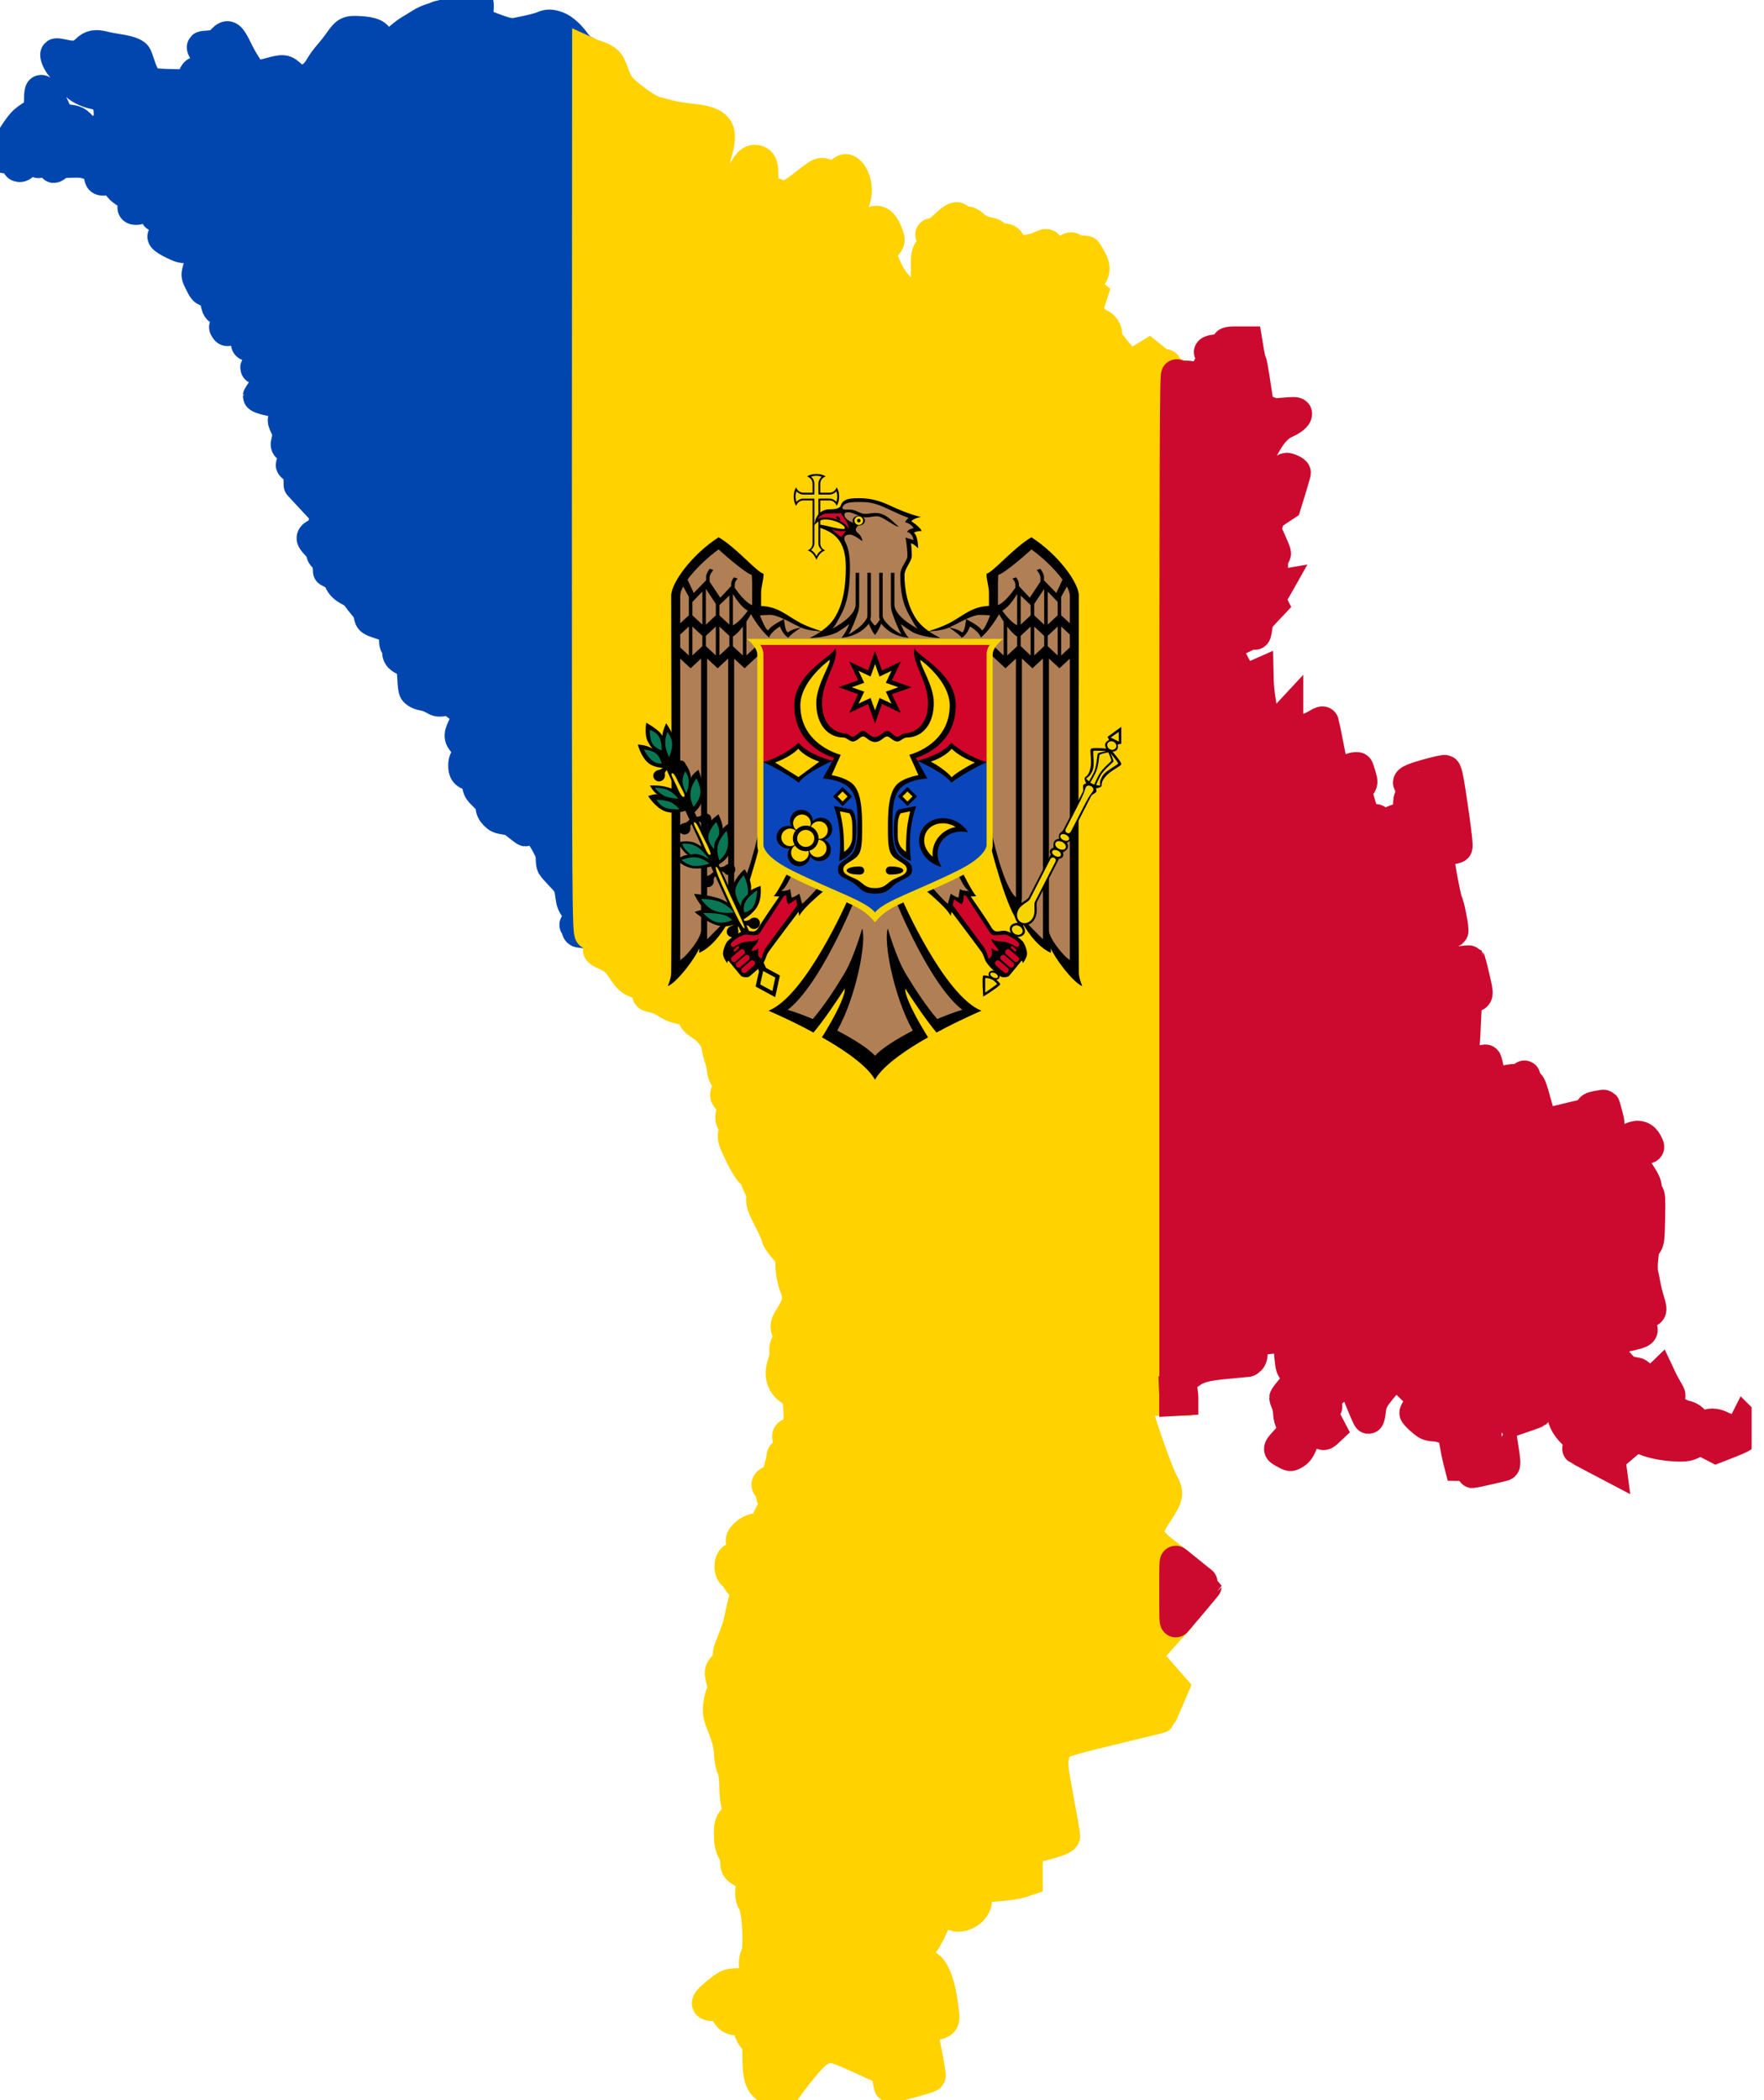 <svg width="84" height="100" viewBox="0 0 84 100" fill="none" xmlns="http://www.w3.org/2000/svg">
<g clip-path="url(#clip0_359_2)">
<path d="M27.568 44.37C27.527 44.359 27.493 44.31 27.493 44.261C27.493 44.212 27.463 44.138 27.425 44.097C27.361 44.026 27.368 44.016 27.521 43.943C27.664 43.874 27.684 43.847 27.678 43.727C27.674 43.639 27.611 43.509 27.503 43.367C27.265 43.055 27.234 42.981 27.191 42.639C27.131 42.162 27.083 42.068 26.706 41.678C26.514 41.479 26.335 41.275 26.308 41.224C26.282 41.173 26.26 41.016 26.26 40.876C26.26 40.662 26.233 40.569 26.088 40.289C25.994 40.106 25.835 39.841 25.736 39.701C25.536 39.417 25.423 39.372 25.202 39.486C25.132 39.522 25.057 39.552 25.035 39.552C25.014 39.552 24.857 39.438 24.686 39.299C24.397 39.063 24.353 39.042 24.053 38.995C23.765 38.949 23.714 38.926 23.572 38.78C23.446 38.649 23.409 38.572 23.386 38.393C23.36 38.189 23.333 38.146 23.072 37.887C22.809 37.627 22.783 37.586 22.756 37.377C22.716 37.071 22.642 36.972 22.402 36.902C22.167 36.834 22.095 36.73 22.094 36.456C22.093 36.251 22.14 36.14 22.293 35.975C22.392 35.869 22.394 35.857 22.333 35.712C22.299 35.629 22.192 35.476 22.097 35.372C21.855 35.11 21.861 34.977 22.139 34.461C22.348 34.074 22.352 34.058 22.285 33.955C22.247 33.897 22.127 33.798 22.019 33.735C21.911 33.672 21.74 33.547 21.64 33.456C21.482 33.315 21.437 33.296 21.318 33.318C20.873 33.401 20.875 33.402 20.639 33.266C20.513 33.194 20.325 33.123 20.221 33.106C20.004 33.073 19.839 32.999 19.753 32.896C19.713 32.848 19.685 32.642 19.665 32.254C19.646 31.876 19.617 31.66 19.579 31.614C19.547 31.576 19.435 31.507 19.33 31.462C19.048 31.339 18.947 31.231 18.947 31.052C18.947 30.968 18.91 30.84 18.866 30.766C18.8 30.659 18.789 30.583 18.808 30.374C18.83 30.124 18.826 30.111 18.687 29.972C18.603 29.889 18.446 29.797 18.309 29.753C17.627 29.53 17.639 29.538 17.586 29.279C17.55 29.106 17.491 28.992 17.36 28.842C17.262 28.731 17.121 28.551 17.047 28.443C16.959 28.315 16.837 28.208 16.702 28.14C16.395 27.985 16.248 27.844 16.165 27.628C16.105 27.47 16.053 27.416 15.872 27.318L15.652 27.2L15.639 26.935C15.628 26.689 15.616 26.662 15.48 26.558C15.399 26.497 15.333 26.409 15.333 26.363C15.333 26.242 15.259 26.12 15.051 25.895C14.846 25.673 14.828 25.61 14.943 25.506C15.002 25.453 15.067 25.442 15.211 25.462C15.476 25.498 15.531 25.427 15.458 25.144C15.411 24.96 15.414 24.915 15.479 24.778C15.52 24.691 15.542 24.579 15.529 24.529C15.516 24.478 15.388 24.312 15.245 24.16C15.102 24.008 14.821 23.706 14.62 23.489L14.256 23.093L14.25 22.786C14.247 22.616 14.229 22.454 14.211 22.424C14.193 22.395 14.1 22.322 14.005 22.262C13.821 22.146 13.84 22.079 14.057 22.077C14.259 22.076 14.477 21.991 14.505 21.905C14.532 21.819 14.422 21.42 14.345 21.322C14.315 21.285 14.222 21.277 14.02 21.296C13.69 21.326 13.6 21.27 13.653 21.067C13.74 20.732 13.728 20.556 13.601 20.304C13.5 20.104 13.483 20.033 13.513 19.93C13.617 19.569 13.624 19.441 13.543 19.338C13.445 19.214 13.232 19.128 12.846 19.058C12.578 19.009 12.314 18.915 12.314 18.868C12.314 18.858 12.402 18.724 12.51 18.57C12.842 18.095 12.808 17.817 12.396 17.646C12.281 17.598 12.187 17.541 12.187 17.519C12.187 17.498 12.281 17.364 12.395 17.222C12.639 16.921 12.675 16.796 12.577 16.592L12.506 16.443L12.148 16.457C11.735 16.472 11.699 16.446 11.787 16.198C11.982 15.646 11.72 15.448 11.083 15.663C10.822 15.751 10.811 15.751 10.756 15.676C10.673 15.562 10.683 15.541 10.845 15.488C11.075 15.411 11.209 15.285 11.209 15.143C11.209 14.976 11.086 14.864 10.863 14.829C10.375 14.752 10.374 14.751 10.3 14.424C10.211 14.029 10.136 13.923 9.904 13.864C9.724 13.819 9.708 13.802 9.543 13.474C9.376 13.14 9.372 13.125 9.419 12.916C9.445 12.798 9.515 12.599 9.573 12.474C9.734 12.127 9.718 12.045 9.441 11.792C9.31 11.672 9.178 11.575 9.146 11.575C9.115 11.575 9.033 11.623 8.963 11.681C8.794 11.823 8.71 11.816 8.303 11.624C7.696 11.338 7.591 11.164 8.056 11.216C8.356 11.25 8.642 11.18 8.679 11.064C8.754 10.827 8.422 10.569 7.85 10.421C7.651 10.37 7.471 10.312 7.449 10.293C7.425 10.272 7.446 10.218 7.502 10.159C7.617 10.037 7.62 9.895 7.512 9.717C7.264 9.31 6.776 9.356 6.657 9.797C6.619 9.938 6.597 9.959 6.49 9.959C6.329 9.959 6.307 9.914 6.38 9.739C6.472 9.518 6.374 9.35 6.06 9.192C5.923 9.123 5.76 8.998 5.694 8.912C5.364 8.482 5.381 8.492 5.102 8.543C4.787 8.601 4.746 8.571 4.746 8.278C4.746 8.069 4.736 8.047 4.608 7.969C4.532 7.923 4.343 7.843 4.189 7.792C3.948 7.712 3.834 7.7 3.402 7.713C2.927 7.726 2.887 7.734 2.744 7.844C2.66 7.908 2.578 7.961 2.563 7.961C2.548 7.961 2.535 7.908 2.535 7.844C2.533 7.566 2.484 7.418 2.375 7.368C2.275 7.323 2.253 7.335 2.065 7.538C1.953 7.659 1.841 7.745 1.816 7.729C1.79 7.714 1.769 7.63 1.768 7.544C1.768 7.457 1.739 7.35 1.705 7.305C1.615 7.187 1.458 7.272 1.312 7.519C1.125 7.835 1.047 7.918 0.94 7.918C0.859 7.918 0.829 7.886 0.794 7.759C0.77 7.671 0.75 7.573 0.75 7.54C0.749 7.494 0.698 7.487 0.511 7.506C0.38 7.519 0.228 7.513 0.173 7.492L0.073 7.454L0.29 7.059C0.574 6.543 0.959 5.975 1.138 5.808C1.217 5.735 1.357 5.627 1.451 5.569C1.833 5.332 1.896 5.2 1.897 4.636C1.897 4.477 1.918 4.339 1.944 4.323C2.041 4.263 2.392 4.716 2.564 5.122C2.761 5.59 2.867 5.681 3.264 5.726C3.589 5.763 3.656 5.797 3.875 6.038C4.027 6.206 4.072 6.231 4.266 6.249C4.587 6.28 4.773 6.231 4.954 6.068C5.158 5.883 5.228 5.67 5.207 5.298C5.189 4.975 5.081 4.718 4.913 4.595C4.856 4.554 4.671 4.491 4.501 4.457C4.115 4.378 3.691 4.158 3.601 3.99C3.564 3.922 3.419 3.733 3.279 3.571C3.139 3.409 2.962 3.199 2.886 3.105C2.748 2.933 2.626 2.626 2.675 2.577C2.689 2.563 2.838 2.582 3.006 2.62C3.566 2.746 3.82 2.693 4.136 2.384C4.349 2.175 4.555 2.137 4.937 2.236C5.078 2.273 5.392 2.333 5.635 2.369C6.081 2.436 6.387 2.539 6.471 2.65C6.496 2.683 6.578 2.903 6.654 3.139C6.808 3.616 6.966 3.85 7.209 3.956C7.325 4.006 7.568 4.027 8.237 4.04L9.113 4.059L9.137 3.907C9.17 3.707 9.292 3.454 9.357 3.454C9.385 3.454 9.514 3.559 9.644 3.688C9.979 4.02 10.185 3.99 10.275 3.595C10.331 3.354 10.257 3.149 9.991 2.805C9.747 2.488 9.615 2.27 9.649 2.236C9.66 2.225 9.793 2.209 9.945 2.201C10.263 2.183 10.408 2.119 10.606 1.905C10.86 1.633 10.953 1.703 11.305 2.433C11.566 2.976 12.033 3.667 12.139 3.666C12.177 3.666 12.457 3.6 12.761 3.518C13.532 3.311 13.537 3.312 13.897 3.645C14.061 3.797 14.229 3.922 14.27 3.922C14.397 3.922 14.807 3.721 14.968 3.579C15.053 3.505 15.189 3.324 15.27 3.178C15.352 3.032 15.535 2.781 15.677 2.62C15.82 2.459 16.041 2.178 16.169 1.996C16.499 1.523 16.571 1.486 17.098 1.514C17.733 1.547 17.983 1.662 18.036 1.946C18.082 2.192 18.207 2.348 18.357 2.348C18.467 2.348 18.555 2.286 18.857 1.991C19.058 1.794 19.348 1.561 19.5 1.473C19.652 1.384 19.89 1.238 20.029 1.149C20.169 1.059 20.389 0.955 20.518 0.918C20.648 0.88 20.773 0.835 20.797 0.817C20.82 0.799 20.954 0.762 21.094 0.734C21.686 0.616 22.078 0.463 22.332 0.252C22.541 0.078 22.642 0.039 22.717 0.101C22.771 0.146 22.778 0.221 22.753 0.546C22.734 0.8 22.74 0.967 22.77 1.023C22.799 1.077 22.977 1.171 23.252 1.277C24.096 1.603 24.301 1.649 24.633 1.584C25.249 1.464 25.692 1.354 25.852 1.281C26.08 1.178 26.246 1.18 26.543 1.291C26.808 1.391 27.14 1.69 27.409 2.071C27.491 2.189 27.637 2.327 27.738 2.383L27.919 2.482V23.441L28.078 44.452L27.78 44.394C27.704 44.391 27.609 44.38 27.568 44.37Z" fill="#0046AE" stroke="#0046AE" stroke-width="1.5" stroke-linecap="round" stroke-linejoin="round"/>
<path fill-rule="evenodd" clip-rule="evenodd" d="M36.955 99.743C36.864 99.641 36.684 99.497 36.556 99.421C36.215 99.22 36.105 98.867 36.104 97.979C36.104 97.274 36.085 97.181 35.922 97.067C35.823 96.997 35.716 96.806 35.685 96.643C35.62 96.296 35.542 96.234 35.084 96.173C34.798 96.135 34.717 96.077 34.573 95.809C34.418 95.517 34.372 95.49 34.042 95.49C33.521 95.49 33.568 95.356 34.29 94.784C34.648 94.5 34.737 94.469 35.198 94.469C35.878 94.469 36.014 94.339 35.948 93.752C35.916 93.467 35.938 93.25 36.014 93.112C36.19 92.792 36.094 90.944 35.883 90.594C35.761 90.391 35.737 90.235 35.776 89.905C35.831 89.442 35.806 89.397 35.317 89.108C35.088 88.972 35.041 88.893 35.041 88.642C35.041 88.476 34.975 88.239 34.894 88.115C34.794 87.963 34.746 87.718 34.745 87.359C34.743 86.885 34.771 86.799 34.995 86.564C35.236 86.313 35.242 86.29 35.126 86.027C35.056 85.868 35.004 85.467 35.002 85.073C35 84.661 34.953 84.312 34.883 84.189C34.819 84.077 34.757 83.751 34.746 83.466C34.732 83.116 34.636 82.726 34.452 82.271C34.219 81.693 34.188 81.534 34.238 81.169C34.27 80.934 34.337 80.677 34.387 80.597C34.452 80.493 34.449 80.325 34.375 80.005C34.275 79.574 34.279 79.55 34.494 79.327C34.627 79.188 34.707 79.016 34.695 78.895C34.684 78.785 34.706 78.618 34.744 78.525C35.068 77.722 35.159 77.46 35.217 77.164C35.253 76.977 35.348 76.559 35.427 76.235L35.572 75.647L35.349 75.484C35.226 75.395 35.126 75.269 35.126 75.204C35.126 75.14 35.05 75.046 34.956 74.996C34.699 74.858 34.714 74.264 34.977 74.184C35.357 74.068 35.456 73.911 35.356 73.584C35.274 73.315 35.286 73.266 35.489 73.064C35.63 72.922 35.844 72.822 36.07 72.791C36.394 72.747 36.438 72.711 36.543 72.408C36.606 72.224 36.715 72.01 36.785 71.933C36.93 71.774 36.953 71.46 36.827 71.382C36.78 71.353 36.742 71.24 36.742 71.132C36.742 71.023 36.685 70.888 36.615 70.83C36.463 70.703 36.519 70.59 36.785 70.489C36.928 70.434 37.019 70.286 37.117 69.949C37.191 69.694 37.252 69.424 37.252 69.349C37.252 69.274 37.308 69.213 37.377 69.213C37.575 69.213 37.69 68.918 37.592 68.66C37.471 68.342 37.482 68.302 37.711 68.245C38.005 68.171 38.109 67.791 38.045 67.03C37.993 66.411 37.982 66.387 37.681 66.197C37.237 65.917 37.106 65.486 37.295 64.93C37.372 64.703 37.414 64.432 37.389 64.329C37.362 64.224 37.401 64.057 37.478 63.948C37.595 63.781 37.598 63.708 37.505 63.423C37.401 63.108 37.409 63.071 37.672 62.647C38.037 62.06 38.072 61.79 37.855 61.22C37.751 60.947 37.677 60.553 37.677 60.275C37.677 59.84 37.647 59.764 37.337 59.412C37.15 59.199 36.997 58.965 36.997 58.892C36.997 58.818 36.826 58.431 36.617 58.031C36.342 57.505 36.249 57.24 36.281 57.072C36.308 56.929 36.258 56.712 36.151 56.504C36.055 56.318 35.976 56.118 35.976 56.058C35.976 55.998 35.896 55.901 35.798 55.842C35.701 55.783 35.453 55.385 35.247 54.956C34.913 54.258 34.884 54.151 34.967 53.911C35.044 53.689 35.035 53.616 34.913 53.481C34.773 53.326 34.774 53.151 34.921 52.77C34.951 52.691 34.88 52.547 34.743 52.41C34.546 52.214 34.528 52.153 34.608 51.977C34.736 51.695 34.724 51.523 34.565 51.346C34.49 51.264 34.419 51.069 34.406 50.914C34.394 50.759 34.341 50.518 34.289 50.378C34.237 50.237 34.173 49.98 34.147 49.806C34.091 49.437 33.784 49.042 33.332 48.757C33.108 48.615 33.004 48.483 32.985 48.318C32.96 48.102 32.921 48.078 32.532 48.037C32.263 48.009 31.982 47.907 31.767 47.759C31.58 47.63 31.288 47.503 31.118 47.475C30.868 47.435 30.818 47.395 30.852 47.264C30.909 47.045 30.747 46.871 30.422 46.802C30.085 46.73 29.924 46.59 29.6 46.086C29.416 45.798 29.226 45.632 28.919 45.488C28.448 45.268 28.46 45.283 28.576 45.067C28.64 44.948 28.611 44.861 28.452 44.69C28.339 44.568 28.187 44.468 28.114 44.468C27.996 44.468 27.983 42.369 27.983 23.5L27.994 2.512L28.167 2.591C28.881 2.818 29.012 2.927 29.176 3.437C29.236 3.624 29.365 3.904 29.463 4.059C29.693 4.423 30.805 5.242 31.203 5.342C31.373 5.385 31.684 5.464 31.895 5.52C32.105 5.575 32.602 5.654 32.998 5.696C34.166 5.818 34.423 6.135 34.152 7.117C33.907 8.006 33.904 8.094 34.105 8.349C34.253 8.537 34.357 8.582 34.648 8.582C35.071 8.582 35.2 8.495 35.501 8.008C35.658 7.753 35.781 7.647 35.918 7.647C36.216 7.647 36.316 7.81 36.316 8.294C36.316 8.903 36.369 8.999 36.803 9.186C37.438 9.458 37.508 9.435 38.536 8.634C39.038 8.243 39.085 8.225 39.336 8.316C39.71 8.451 39.807 8.438 40.035 8.223C40.191 8.077 40.268 8.055 40.381 8.125C40.599 8.261 40.767 8.665 40.767 9.055C40.767 9.575 40.505 10.013 39.931 10.456C39.477 10.805 39.417 10.886 39.395 11.183C39.359 11.662 39.61 11.917 40.083 11.882C40.389 11.859 40.468 11.808 40.705 11.473C41.519 10.326 41.946 10.254 42.278 11.207C42.367 11.461 42.355 11.506 42.135 11.735C41.906 11.974 41.9 11.999 42.008 12.303C42.26 13.017 42.551 13.487 42.957 13.833C43.388 14.2 43.661 14.274 43.972 14.108C44.117 14.031 44.132 13.923 44.124 13.042C44.114 12.084 44.119 12.057 44.347 11.819C44.574 11.582 44.576 11.57 44.435 11.354C44.297 11.143 44.297 11.133 44.453 11.133C44.543 11.133 44.794 10.961 45.01 10.751C45.44 10.333 45.63 10.275 45.713 10.538C45.757 10.678 45.797 10.692 45.935 10.618C46.074 10.544 46.155 10.572 46.386 10.775C46.551 10.92 46.813 11.046 47.02 11.079C47.249 11.116 47.371 11.179 47.371 11.262C47.371 11.351 47.465 11.388 47.694 11.388C47.986 11.388 48.028 11.417 48.125 11.687L48.233 11.985L48.716 11.951C48.982 11.932 49.344 11.848 49.52 11.764C49.837 11.612 49.842 11.613 49.969 11.793C50.141 12.039 50.681 12.144 50.788 11.953C50.874 11.8 51.113 11.762 51.113 11.901C51.113 11.949 51.245 11.98 51.407 11.969C51.57 11.958 51.716 11.966 51.732 11.988C51.749 12.009 51.846 12.172 51.948 12.35C52.179 12.753 52.124 13.044 51.76 13.361L51.496 13.591L51.749 13.798L52.002 14.005L51.86 14.45L51.717 14.895L52.022 15.182C52.19 15.341 52.354 15.47 52.387 15.47C52.522 15.47 52.729 15.794 52.679 15.926C52.646 16.013 52.716 16.19 52.862 16.385C53.174 16.803 53.678 17.376 53.765 17.412C53.803 17.427 54.031 17.32 54.27 17.172L54.706 16.904L55.036 17.17C55.218 17.316 55.404 17.412 55.45 17.383C55.497 17.354 55.535 17.386 55.535 17.453C55.535 17.521 55.888 17.777 55.981 17.801C56.151 17.846 55.875 17.737 55.875 41.648L55.96 65.609L55.641 65.657C55.459 65.678 55.401 65.735 55.381 65.912C55.358 66.106 55.624 66.176 55.827 66.199C56.017 66.221 55.838 66.243 55.859 66.428L55.886 66.662H55.154H54.421L54.285 66.981C54.15 67.298 54.152 67.309 54.644 68.746C54.916 69.541 55.243 70.378 55.371 70.606C55.651 71.103 55.617 71.261 55.054 72.109C54.491 72.957 54.539 73.205 55.398 73.891L55.981 74.346L55.875 75.788L56.002 77.21L55.237 78.057C54.874 78.459 54.599 78.833 54.599 78.862C54.599 78.891 54.884 79.24 55.232 79.638L55.865 80.362L55.567 81.057C55.404 81.439 55.261 81.761 55.25 81.771C55.24 81.782 54.41 81.987 53.406 82.226C51.183 82.755 50.48 82.957 50.362 83.1C50.312 83.159 50.225 83.381 50.169 83.592C50.077 83.935 50.1 84.155 50.377 85.638C50.548 86.552 50.688 87.357 50.688 87.428C50.688 87.514 50.484 87.617 50.071 87.739C49.732 87.84 49.394 87.922 49.319 87.922C49.026 87.921 48.902 88.205 48.902 88.878V89.524L48.623 89.616C48.177 89.763 46.703 89.878 46.458 89.784C46.339 89.739 46.228 89.717 46.211 89.734C46.193 89.752 46.258 89.944 46.354 90.162C46.523 90.544 46.524 90.569 46.381 90.811C46.154 91.195 45.501 91.376 45.345 91.097C45.273 90.968 45.238 90.967 44.94 91.086C44.66 91.198 44.582 91.292 44.385 91.758C44.258 92.057 44.042 92.435 43.904 92.6C43.701 92.842 43.661 92.955 43.696 93.195C43.743 93.525 43.835 93.616 44.123 93.618C44.386 93.619 44.704 94.335 44.836 95.22C45.001 96.337 45.02 96.28 44.438 96.421C44.157 96.489 43.915 96.553 43.899 96.562C43.884 96.572 43.973 97.084 44.097 97.701C44.222 98.317 44.306 98.838 44.285 98.859C44.208 98.936 42.424 99.415 42.38 99.37C42.355 99.345 42.315 99.158 42.292 98.954L42.251 98.584L40.982 98.004C39.61 97.378 39.503 97.362 38.926 97.703C38.67 97.853 37.786 98.924 37.251 99.732L37.122 99.927L36.955 99.743Z" fill="#FFD200" stroke="#FFD200" stroke-width="1.5"/>
<path fill-rule="evenodd" clip-rule="evenodd" d="M70.079 69.944C70.061 69.792 70.038 69.778 69.792 69.774L69.524 69.769L69.45 69.479C69.409 69.32 69.344 68.997 69.306 68.762C69.268 68.528 69.198 68.276 69.152 68.203C69.063 68.062 68.572 67.885 68.271 67.885C68.176 67.885 68.038 67.854 67.966 67.817C67.813 67.739 67.384 67.339 67.384 67.275C67.384 67.251 67.47 67.093 67.576 66.923L67.767 66.615L67.288 66.136C66.846 65.694 66.786 65.654 66.51 65.622L66.211 65.586L65.818 66.059C65.366 66.603 65.294 66.743 65.241 67.195C65.22 67.376 65.186 67.523 65.166 67.523C65.146 67.523 64.932 67.028 64.691 66.425C64.45 65.822 64.23 65.292 64.203 65.248C64.164 65.186 64.081 65.209 63.815 65.36C63.628 65.465 63.475 65.577 63.475 65.608C63.475 65.64 63.518 65.748 63.569 65.847C63.682 66.066 63.64 66.135 63.255 66.36C63.112 66.444 62.994 66.523 62.994 66.535C62.994 66.548 63.041 66.655 63.098 66.775C63.2 66.99 63.2 66.993 63.057 67.101L62.913 67.21L63.132 67.628L63.352 68.047L63.215 68.176C63.049 68.332 63.007 68.335 62.862 68.204C62.756 68.108 62.731 68.111 62.43 68.259C62.188 68.378 62.094 68.463 62.038 68.616C61.9 68.992 61.821 69.111 61.634 69.22C61.45 69.328 61.445 69.327 61.167 69.172C60.847 68.993 60.834 69.042 61.354 68.468L61.671 68.119L61.521 67.823C61.434 67.653 61.371 67.425 61.371 67.283C61.371 67.149 61.33 66.942 61.281 66.823C61.231 66.704 61.191 66.586 61.191 66.559C61.191 66.533 61.34 66.336 61.524 66.121C61.81 65.785 61.851 65.707 61.815 65.564C61.792 65.472 61.708 65.341 61.628 65.272C61.501 65.163 61.476 65.072 61.429 64.547C61.399 64.216 61.374 63.869 61.373 63.774C61.371 63.613 61.358 63.604 61.175 63.635C61.068 63.654 60.676 63.701 60.304 63.74L59.627 63.811V64.22C59.627 64.512 59.6 64.656 59.533 64.723C59.481 64.775 59.423 64.818 59.405 64.818C59.386 64.818 58.925 64.86 58.379 64.912C57.36 65.009 57.013 65.108 56.621 65.411C56.538 65.475 56.355 65.544 56.215 65.564L55.959 65.601V41.691C55.959 21.5 55.972 17.792 56.041 17.85C56.086 17.887 56.215 17.917 56.327 17.915C56.439 17.914 56.648 17.93 56.791 17.952C57.17 18.008 57.523 17.841 57.523 17.607C57.523 17.464 57.548 17.435 57.673 17.435C57.799 17.435 57.823 17.407 57.823 17.258C57.823 17.046 57.71 16.776 57.618 16.77C57.582 16.767 57.607 16.742 57.673 16.714C57.739 16.686 57.976 16.66 58.199 16.658C58.608 16.654 58.681 16.611 58.515 16.473C58.344 16.332 58.426 16.293 58.897 16.293H59.369L59.439 16.716C59.477 16.949 59.534 17.186 59.564 17.242C59.595 17.299 59.691 17.843 59.778 18.452C59.871 19.096 59.976 19.617 60.029 19.699C60.145 19.875 60.327 19.882 60.381 19.712C60.411 19.619 60.435 19.605 60.47 19.661C60.507 19.722 60.648 19.727 61.125 19.684C61.585 19.642 61.732 19.646 61.732 19.7C61.732 19.818 61.542 19.972 61.208 20.125C60.839 20.294 60.552 20.606 60.224 21.194C59.9 21.775 59.907 21.956 60.272 22.39C60.507 22.67 60.587 22.727 60.748 22.727C60.903 22.727 60.965 22.686 61.07 22.516C61.142 22.401 61.221 22.306 61.247 22.306C61.375 22.306 61.672 22.447 61.671 22.507C61.67 22.545 61.567 22.909 61.441 23.314L61.213 24.052L60.826 24.307C60.46 24.547 60.434 24.579 60.352 24.905C60.267 25.238 60.27 25.259 60.42 25.596C60.771 26.383 60.77 26.382 60.676 26.418C60.614 26.442 60.589 26.553 60.589 26.814C60.589 27.081 60.568 27.177 60.507 27.177C60.417 27.177 60.349 27.429 60.349 27.761V27.969L60.59 27.928L60.83 27.887L60.725 28.073C60.656 28.193 60.572 28.258 60.484 28.259C60.32 28.259 60.319 28.266 60.464 28.549L60.579 28.774L60.229 29.145C59.903 29.491 59.877 29.54 59.837 29.887C59.809 30.127 59.776 30.229 59.743 30.176C59.703 30.112 59.554 30.163 59.029 30.422C58.663 30.602 58.364 30.773 58.364 30.802C58.364 30.902 59.156 32.408 59.209 32.408C59.239 32.408 59.406 32.345 59.58 32.267L59.898 32.127L59.905 32.433C59.909 32.601 59.933 32.883 59.958 33.059L60.004 33.379L59.719 33.669C59.497 33.894 59.443 33.986 59.475 34.085C59.527 34.25 59.557 34.246 59.847 34.033C60.109 33.84 60.207 33.849 60.094 34.054C59.99 34.244 59.988 34.873 60.091 35.077L60.18 35.25L60.315 35.107C60.389 35.028 60.644 34.755 60.88 34.501L61.311 34.038V34.791C61.311 35.367 61.328 35.539 61.386 35.52C61.427 35.507 61.59 35.335 61.748 35.139C61.957 34.88 62.098 34.764 62.265 34.714C62.392 34.676 62.605 34.576 62.739 34.491C62.907 34.386 62.992 34.36 63.01 34.41C63.025 34.45 63.141 35.019 63.268 35.676L63.499 36.869L63.713 36.834C63.83 36.815 63.987 36.798 64.062 36.798C64.137 36.798 64.197 36.76 64.197 36.714C64.197 36.636 64.597 36.515 64.656 36.575C64.671 36.59 64.725 36.752 64.778 36.935C64.871 37.265 64.871 37.27 64.723 37.469L64.573 37.669L64.789 38.407C64.933 38.901 65.028 39.136 65.077 39.117C65.118 39.102 65.243 39.072 65.357 39.051C65.551 39.014 65.565 39.023 65.601 39.2C65.637 39.381 65.648 39.387 65.865 39.349C65.989 39.327 66.132 39.259 66.181 39.199C66.231 39.138 66.454 39.044 66.677 38.988L67.083 38.887V38.444C67.083 38.106 67.103 38 67.166 38C67.283 38 67.341 37.744 67.237 37.686C67.189 37.658 67.168 37.587 67.188 37.513C67.206 37.442 67.187 37.365 67.143 37.338C66.963 37.227 67.171 37.112 67.944 36.894C68.391 36.768 68.783 36.68 68.814 36.699C68.894 36.748 68.983 37.23 69.216 38.87C69.349 39.808 69.4 40.325 69.36 40.35C69.327 40.37 69.112 40.421 68.883 40.462C68.648 40.504 68.467 40.567 68.468 40.606C68.474 40.918 68.829 42.834 68.9 42.944C68.993 43.085 69.225 44.296 69.17 44.351C69.154 44.368 68.808 44.434 68.401 44.5C67.857 44.587 67.617 44.602 67.489 44.558L67.316 44.497L67.355 44.841C67.417 45.391 67.425 45.405 67.651 45.363L67.848 45.326L67.947 45.719C68.001 45.935 68.045 46.222 68.045 46.355C68.045 46.59 68.052 46.599 68.241 46.598C68.658 46.596 68.707 46.555 68.707 46.209V45.895L69.342 45.819C69.691 45.778 69.985 45.754 69.996 45.765C70.006 45.777 70.097 46.138 70.197 46.568C70.396 47.415 70.392 47.438 70.049 47.439C69.863 47.44 69.857 47.449 69.825 47.756C69.808 47.93 69.776 48.505 69.755 49.034C69.733 49.591 69.691 50.012 69.655 50.035C69.621 50.056 69.434 50.107 69.24 50.148C69.046 50.189 68.887 50.253 68.887 50.291C68.887 50.328 68.982 50.499 69.097 50.67L69.308 50.983L69.684 50.841C69.891 50.763 70.208 50.643 70.388 50.574C70.569 50.505 70.734 50.468 70.755 50.493C70.777 50.517 70.838 50.765 70.893 51.043C70.947 51.321 71.005 51.562 71.022 51.579C71.039 51.596 71.31 51.555 71.624 51.487C71.939 51.419 72.211 51.388 72.229 51.417C72.291 51.517 72.477 51.468 72.542 51.334C72.604 51.206 72.607 51.208 72.611 51.39C72.614 51.539 72.644 51.585 72.746 51.6C72.861 51.617 72.909 51.738 73.14 52.58C73.285 53.108 73.41 53.546 73.417 53.554C73.425 53.562 73.633 53.517 73.88 53.456C74.127 53.394 74.647 53.27 75.035 53.18C75.677 53.031 75.742 53.003 75.742 52.882C75.742 52.768 75.79 52.738 76.058 52.685C76.231 52.651 76.382 52.631 76.393 52.642C76.404 52.652 76.463 52.858 76.525 53.098C76.629 53.502 76.63 53.54 76.538 53.607C76.449 53.673 76.461 53.73 76.675 54.229C76.804 54.531 76.925 54.771 76.944 54.762C76.963 54.753 77.121 54.693 77.295 54.628C77.566 54.527 77.608 54.491 77.58 54.382C77.556 54.286 77.587 54.236 77.7 54.184C78.009 54.043 78.268 54.126 78.417 54.414C78.534 54.641 78.532 54.656 78.385 54.656C78.218 54.656 77.596 55.132 77.649 55.219C77.671 55.257 77.847 55.527 78.039 55.82C78.314 56.24 78.388 56.403 78.388 56.589C78.388 56.74 78.419 56.837 78.476 56.858C78.55 56.887 78.561 57.068 78.543 57.996C78.523 59.01 78.511 59.113 78.394 59.261C78.325 59.35 78.266 59.439 78.264 59.459C78.263 59.48 78.239 59.708 78.212 59.968C78.182 60.246 78.186 60.529 78.219 60.659C78.251 60.78 78.301 61.028 78.332 61.21C78.363 61.392 78.446 61.725 78.517 61.95C78.675 62.453 78.64 62.511 78.229 62.423C78.069 62.389 77.935 62.366 77.931 62.372C77.927 62.378 77.906 62.495 77.885 62.632C77.851 62.854 77.868 62.904 78.03 63.077C78.323 63.391 78.27 63.439 77.425 63.615L76.674 63.772L76.656 64.012C76.632 64.341 76.691 64.47 77.068 64.91C77.32 65.204 77.444 65.3 77.606 65.329C77.722 65.349 77.874 65.377 77.943 65.392C78.013 65.406 78.142 65.526 78.23 65.659C78.426 65.956 78.581 65.969 78.847 65.712L79.041 65.524L79.137 65.727C79.19 65.839 79.298 66.039 79.377 66.171C79.562 66.482 79.562 66.485 79.35 66.532C79.251 66.553 79.17 66.589 79.17 66.612C79.174 66.777 79.263 66.918 79.385 66.948C79.463 66.968 79.623 67.068 79.74 67.17C79.856 67.273 80.066 67.382 80.206 67.413C80.486 67.476 80.673 67.613 80.673 67.754C80.673 67.804 80.716 67.893 80.77 67.953C80.863 68.056 80.878 68.055 81.116 67.933C81.416 67.78 81.667 67.781 81.975 67.938C82.102 68.003 82.348 68.097 82.522 68.148L82.838 68.239L82.963 67.994L83.088 67.748L83.213 67.873L83.338 67.998L83.178 68.207C83.051 68.374 82.888 68.467 82.372 68.669L81.725 68.922L81.341 68.724L80.957 68.525L80.671 68.686C80.459 68.805 80.301 68.847 80.062 68.846C79.415 68.845 78.754 68.733 78.32 68.551L77.89 68.37L77.267 68.894C76.68 69.388 76.646 69.429 76.67 69.613L76.696 69.808L75.934 69.407C75.514 69.187 75.158 68.997 75.143 68.984C75.128 68.972 75.191 68.902 75.282 68.828L75.449 68.695L75.059 68.365C74.649 68.019 74.419 67.634 74.419 67.296C74.419 67.049 74.19 66.733 73.907 66.592C73.775 66.526 73.595 66.398 73.507 66.309C73.367 66.166 73.324 66.153 73.154 66.202C73.047 66.232 72.945 66.272 72.927 66.29C72.91 66.308 72.959 66.525 73.036 66.772C73.114 67.02 73.166 67.231 73.152 67.243C73.138 67.254 72.888 67.345 72.597 67.445L72.068 67.628L71.95 67.395C71.823 67.146 71.754 67.122 71.491 67.235C71.398 67.275 71.318 67.309 71.313 67.311C71.308 67.312 71.391 67.861 71.497 68.531C71.668 69.605 71.68 69.751 71.597 69.776C71.471 69.813 70.167 70.109 70.128 70.109C70.112 70.109 70.089 70.035 70.079 69.944Z" fill="#CC092F" stroke="#CC092F" stroke-width="1.5"/>
<path fill-rule="evenodd" clip-rule="evenodd" d="M55.954 75.785C55.954 74.388 55.956 74.318 56.006 74.361C56.035 74.386 56.367 74.652 56.743 74.952C57.119 75.252 57.427 75.504 57.427 75.511C57.427 75.523 56.086 77.115 55.995 77.21C55.96 77.248 55.954 77.042 55.954 75.785Z" fill="#CC092F" stroke="#CC092F" stroke-width="1.5"/>
<path fill-rule="evenodd" clip-rule="evenodd" d="M55.953 66.425L55.943 66.198L56.115 66.177H56.276L56.295 66.316C56.306 66.393 56.314 66.5 56.314 66.554V66.653L56.134 66.663L55.953 66.673L55.953 66.425Z" fill="#CC092F" stroke="#CC092F" stroke-width="1.5"/>
<path fill-rule="evenodd" clip-rule="evenodd" d="M41.95 33.358L42.647 33.667L42.337 32.973L43.06 32.716L42.363 32.407L42.673 31.662L41.95 32.022L41.666 31.276L41.407 32.047L40.658 31.688L40.994 32.433L40.271 32.716L40.994 32.973L40.684 33.718L41.381 33.358L41.666 34.129L41.95 33.358Z" fill="#F5D402"/>
<path fill-rule="evenodd" clip-rule="evenodd" d="M40.355 46.845L40.109 48.136L39.606 49.389L41.669 50.572L43.91 49.254L42.809 46.954L43.167 46.79L44.62 48.885L46.202 48.104L44.145 45.711L42.792 42.833L44.219 42.364L45.191 43.292L45.336 42.688L45.85 42.935L45.785 42.431L46.302 42.543L45.672 41.551L47.27 40.218L48.281 43.359L49.769 45.052L50.085 45.014L51.167 46.344L51.157 27.913L49.159 25.822L47.218 27.396L47.299 29.092L46.428 29.125L45.13 29.786L44.403 30.024L44.061 30.091L43.615 29.61L43.018 28.421L42.979 27.248L43.347 26.484L43.28 25.761L43.609 25.767L43.399 25.279L43.69 25.163L43.254 24.781L43.406 24.605L41.759 23.901L40.503 23.817L40.164 23.965L39.999 24.27L40.332 25.205L39.977 25.559L40.329 26.243L40.342 27.743L40.061 29.009L39.496 29.966L39.199 30.079L38.492 29.918L37.01 29.14L36.074 29.089L36.009 27.284L34.214 25.848L32.383 27.814L32.122 28.392L32.206 46.28L33.391 44.853L33.639 44.914L34.863 43.597L35.902 40.989L36.209 39.906L37.61 41.554L37.081 42.527L37.562 42.492L37.604 42.9L38.046 42.714L38.166 43.276L39.141 42.293L40.497 42.958L37.923 47.52L37.007 48.194L38.66 48.811L40.355 46.845Z" fill="#B07F55"/>
<path fill-rule="evenodd" clip-rule="evenodd" d="M38.875 22.568C38.69 22.568 38.528 22.615 38.433 22.689C38.583 22.732 38.693 22.87 38.693 23.037V23.462H38.528H38.266C38.098 23.462 37.96 23.355 37.915 23.207C37.842 23.301 37.794 23.462 37.794 23.647C37.794 23.831 37.842 23.992 37.915 24.086C37.959 23.937 38.097 23.828 38.266 23.828H38.528H38.693V23.992V25.317V25.87C38.693 26.031 38.592 26.164 38.451 26.213C38.655 26.241 38.83 26.513 38.878 26.662C38.926 26.513 39.102 26.241 39.305 26.213C39.163 26.165 39.061 26.032 39.061 25.87V24.915V23.992V23.828H39.226H39.488C39.655 23.828 39.793 23.935 39.838 24.083C39.911 23.989 39.959 23.828 39.959 23.644C39.959 23.459 39.911 23.298 39.838 23.204C39.794 23.354 39.656 23.462 39.488 23.462H39.226H39.061V23.037C39.061 22.871 39.168 22.733 39.317 22.689C39.222 22.615 39.06 22.568 38.875 22.568Z" fill="black"/>
<path fill-rule="evenodd" clip-rule="evenodd" d="M38.875 22.656C38.779 22.656 38.694 22.674 38.622 22.697C38.718 22.78 38.781 22.9 38.781 23.037V23.462C38.781 23.468 38.779 23.474 38.778 23.48V23.547H38.71C38.705 23.548 38.699 23.55 38.693 23.55H38.654H38.528H38.266C38.13 23.55 38.011 23.488 37.927 23.395C37.903 23.467 37.883 23.549 37.883 23.647C37.883 23.743 37.901 23.827 37.924 23.899C38.008 23.803 38.128 23.741 38.266 23.741H38.528H38.584H38.693H38.781C38.781 23.749 38.778 23.758 38.778 23.767V23.811C38.779 23.816 38.781 23.822 38.781 23.828V23.992V25.317V25.87C38.781 26.003 38.712 26.107 38.622 26.19C38.687 26.23 38.742 26.279 38.79 26.336C38.832 26.387 38.849 26.437 38.878 26.489C38.907 26.437 38.924 26.387 38.967 26.336C39.013 26.28 39.068 26.232 39.132 26.193C39.04 26.111 38.972 26.004 38.972 25.87V24.915V23.992V23.969V23.828V23.743H39.043C39.049 23.742 39.055 23.74 39.061 23.74H39.226H39.488C39.624 23.74 39.743 23.802 39.826 23.896C39.85 23.824 39.871 23.741 39.871 23.644C39.871 23.548 39.852 23.463 39.829 23.392C39.746 23.487 39.626 23.55 39.488 23.55H39.226H39.061C39.055 23.55 39.049 23.548 39.043 23.547H38.975V23.48C38.974 23.474 38.972 23.468 38.972 23.462V23.037C38.972 22.902 39.035 22.783 39.129 22.7C39.056 22.677 38.974 22.656 38.875 22.656L38.875 22.656Z" fill="#F5D402"/>
<path fill-rule="evenodd" clip-rule="evenodd" d="M37.99 42.684L37.643 42.902L37.515 42.484L37.296 42.557L36.054 44.447L35.451 44.429L34.83 44.72L34.629 45.392L34.721 45.701L35.396 46.428L35.944 46.119L36.383 45.646L36.492 45.228L38.063 43.193L37.99 42.684Z" fill="#D10429"/>
<path fill-rule="evenodd" clip-rule="evenodd" d="M45.386 42.72L45.24 43.12L46.902 45.355L47.067 45.791L47.797 46.446L48.016 46.391L48.82 45.464L48.638 44.828L47.888 44.374L47.322 44.428L46.062 42.557L45.843 42.466L45.752 42.829L45.386 42.72Z" fill="#D10429"/>
<path d="M37.139 46.449L36.208 45.943L35.981 46.975L36.913 47.481L37.139 46.449Z" fill="black"/>
<path fill-rule="evenodd" clip-rule="evenodd" d="M31.87 36.047L31.534 36.199L35.327 44.465H35.73L31.87 36.047ZM36.343 45.795L36.069 46.076L36.24 46.451L36.573 46.299L36.343 45.795L36.343 45.795Z" fill="black"/>
<path d="M36.92 46.549L36.342 46.235L36.201 46.875L36.779 47.189L36.92 46.549Z" fill="#F5D402"/>
<path fill-rule="evenodd" clip-rule="evenodd" d="M41.624 43.629L43.926 42.375L46.628 41.103L47.14 40.322V35.942L36.182 35.924L36.2 40.376L36.529 40.903L38.611 42.048L41.277 43.266L41.624 43.629Z" fill="#0B45BB"/>
<path fill-rule="evenodd" clip-rule="evenodd" d="M36.054 30.564L36.193 30.966L36.16 36.079L36.352 36.29L37.933 36.477L39.644 36.228C39.644 36.228 40.637 36.381 41.322 36.486C41.323 36.489 41.343 36.589 41.343 36.589C41.343 36.589 41.591 36.551 41.67 36.539C41.746 36.551 41.993 36.589 41.993 36.589C41.993 36.589 42.013 36.489 42.014 36.486C42.699 36.381 43.693 36.228 43.693 36.228L45.403 36.477L46.985 36.29L47.176 36.079L47.144 30.966L47.282 30.564L45.389 30.579C45.389 30.579 43.225 30.6 41.67 30.617C40.115 30.6 37.948 30.579 37.948 30.579L36.054 30.564H36.054Z" fill="#D10429"/>
<path fill-rule="evenodd" clip-rule="evenodd" d="M39.644 36.229C39.644 36.229 38.471 35.943 38.033 35.367C37.267 36.053 36.352 36.29 36.352 36.29C36.352 36.29 37.307 36.719 38.033 37.266C38.368 36.789 39.644 36.229 39.644 36.229Z" fill="black"/>
<path fill-rule="evenodd" clip-rule="evenodd" d="M43.693 36.229C43.693 36.229 44.969 36.789 45.303 37.266C46.029 36.719 46.985 36.29 46.985 36.29C46.985 36.29 46.069 36.053 45.303 35.367C44.865 35.943 43.693 36.229 43.693 36.229Z" fill="black"/>
<path fill-rule="evenodd" clip-rule="evenodd" d="M41.667 30.992L41.337 31.924L40.439 31.499L40.866 32.393L39.929 32.724L40.866 33.055L40.439 33.946L41.337 33.521L41.667 34.453L41.999 33.521L42.898 33.946L42.471 33.055L43.407 32.724L42.471 32.393L42.898 31.499L41.999 31.924L41.667 30.992Z" fill="black"/>
<path fill-rule="evenodd" clip-rule="evenodd" d="M40.477 37.946L40.141 38.28L39.793 37.933L40.116 37.586L40.477 37.946Z" fill="#F5D402"/>
<path fill-rule="evenodd" clip-rule="evenodd" d="M42.867 37.921L43.19 38.268L43.577 37.933L43.228 37.548L42.867 37.921Z" fill="#F5D402"/>
<path fill-rule="evenodd" clip-rule="evenodd" d="M42.931 40.631L43.292 40.785L43.241 39.436L43.487 38.498L42.841 38.652L42.673 39.025L42.66 40.053L42.931 40.631Z" fill="#F5D402"/>
<path fill-rule="evenodd" clip-rule="evenodd" d="M40.632 40.028L40.671 39.154L40.503 38.627L39.857 38.512L40.09 39.655V40.761L40.413 40.529L40.632 40.028Z" fill="#F5D402"/>
<path fill-rule="evenodd" clip-rule="evenodd" d="M44.545 40.349L45.114 39.578L45.785 39.423L45.036 39.063L44.313 39.218L43.938 39.655L43.9 40.361L44.429 40.978L44.558 41.017L44.545 40.349Z" fill="#F5D402"/>
<path fill-rule="evenodd" clip-rule="evenodd" d="M38.824 39.051L38.656 39.179L38.579 38.871L38.178 38.64L37.843 38.768L37.675 39.115L37.765 39.423L37.417 39.385L37.133 39.655L37.094 40.015L37.288 40.246L37.559 40.336L37.714 40.323L37.584 40.644L37.688 40.966L38.011 41.145L38.372 41.056L38.566 40.696L38.876 40.901L39.25 40.824L39.496 40.452L39.328 40.105L39.147 39.963L39.405 39.822L39.509 39.398L39.16 38.999L38.824 39.051Z" fill="#F5D402"/>
<path fill-rule="evenodd" clip-rule="evenodd" d="M41.67 31.619L41.882 32.214L42.453 31.942L42.182 32.513L42.777 32.724L42.182 32.935L42.453 33.503L41.882 33.234L41.667 33.825L41.455 33.234L40.883 33.503L41.154 32.935L40.56 32.724L41.154 32.513L40.883 31.942L41.455 32.214L41.67 31.619Z" fill="#FFD200"/>
<path fill-rule="evenodd" clip-rule="evenodd" d="M39.782 30.852C39.728 31.228 37.824 32.011 37.824 33.588C37.824 35.608 39.723 36.084 39.723 36.084L39.644 36.228L39.181 37.066C39.181 37.066 39.966 37.105 40.383 37.459C40.885 37.885 40.836 38.788 40.836 39.445C40.836 39.963 40.77 40.509 40.504 40.734C40.145 41.037 39.903 41.059 39.903 41.414C39.903 41.71 40.132 41.77 40.504 41.965C40.98 42.215 40.958 42.551 41.667 42.551C42.375 42.551 42.356 42.215 42.833 41.965C43.205 41.77 43.433 41.71 43.433 41.414C43.433 41.059 43.191 41.037 42.833 40.734C42.566 40.509 42.5 39.963 42.5 39.445C42.5 38.788 42.451 37.885 42.953 37.459C43.37 37.105 44.155 37.066 44.155 37.066L43.693 36.228L43.613 36.084C43.613 36.084 45.512 35.608 45.512 33.588C45.512 32.011 43.608 31.228 43.554 30.852C43.368 31.503 44.19 32.403 44.19 33.468C44.19 34.847 43.168 34.913 43.168 34.913C42.929 34.913 42.832 35.083 42.738 35.083C42.537 35.062 42.443 34.807 42.244 34.807C42.057 34.807 41.913 35.094 41.667 35.094C41.42 35.094 41.279 34.807 41.092 34.807C40.894 34.807 40.799 35.062 40.598 35.083C40.504 35.083 40.407 34.913 40.168 34.913C40.168 34.913 39.146 34.847 39.146 33.468C39.146 32.403 39.968 31.503 39.782 30.852Z" fill="black"/>
<path fill-rule="evenodd" clip-rule="evenodd" d="M38.015 35.654C38.402 36.095 39.017 36.264 39.017 36.264C39.017 36.264 38.033 36.99 38.033 36.99L38.021 37.005L38.001 36.987L36.911 36.308C36.911 36.308 37.606 36.069 38.015 35.654L38.015 35.654Z" fill="#FFD200"/>
<path fill-rule="evenodd" clip-rule="evenodd" d="M39.505 31.423C39.584 31.59 38.869 32.622 38.869 33.468C38.869 34.506 39.425 35.118 40.168 35.118C40.31 35.118 40.464 35.308 40.598 35.308C40.815 35.308 40.96 35.068 41.093 35.068C41.261 35.068 41.374 35.331 41.667 35.331C41.959 35.331 42.075 35.068 42.244 35.068C42.376 35.068 42.521 35.308 42.739 35.308C42.872 35.308 43.027 35.118 43.169 35.118C43.911 35.118 44.467 34.506 44.467 33.468C44.467 32.622 43.753 31.59 43.831 31.423C43.831 31.423 45.224 32.417 45.224 33.588C45.224 35.475 43.301 35.941 43.301 35.941L43.734 36.911C43.734 36.911 43.138 37 42.774 37.292C42.288 37.681 42.282 38.733 42.282 39.445C42.282 40.284 42.313 40.639 42.618 40.866C42.939 41.106 43.18 41.158 43.18 41.403C43.18 41.616 42.93 41.703 42.606 41.845C42.237 42.007 42.2 42.287 41.667 42.287C41.133 42.287 41.099 42.007 40.73 41.845C40.406 41.703 40.156 41.616 40.156 41.403C40.156 41.158 40.398 41.106 40.718 40.866C41.023 40.639 41.054 40.284 41.054 39.445C41.054 38.733 41.048 37.681 40.562 37.292C40.198 37 39.602 36.911 39.602 36.911L40.035 35.941C40.035 35.941 38.112 35.475 38.112 33.588C38.112 32.417 39.505 31.423 39.505 31.423H39.505Z" fill="#FFD200"/>
<path fill-rule="evenodd" clip-rule="evenodd" d="M45.321 35.654C45.73 36.069 46.425 36.308 46.425 36.308C46.425 36.308 45.7 36.667 45.336 36.987C45.349 37.053 45.318 37.003 45.315 37.005C45.298 37.026 45.309 36.997 45.303 36.99C44.959 36.597 44.32 36.264 44.32 36.264C44.32 36.264 44.934 36.095 45.321 35.654Z" fill="#FFD200"/>
<path fill-rule="evenodd" clip-rule="evenodd" d="M40.124 37.471L39.667 37.925L40.124 38.379L40.58 37.925L40.124 37.471Z" fill="black"/>
<path fill-rule="evenodd" clip-rule="evenodd" d="M43.213 37.471L42.756 37.925L43.213 38.379L43.669 37.925L43.213 37.471Z" fill="black"/>
<path fill-rule="evenodd" clip-rule="evenodd" d="M40.124 37.688L40.362 37.925L40.124 38.165L39.882 37.925L40.124 37.688Z" fill="#FFD200"/>
<path fill-rule="evenodd" clip-rule="evenodd" d="M43.213 37.688L43.454 37.925L43.213 38.165L42.974 37.925L43.213 37.688Z" fill="#FFD200"/>
<path fill-rule="evenodd" clip-rule="evenodd" d="M39.703 38.379C39.793 38.602 40.009 39.293 40.009 40.122C40.009 40.696 39.953 40.998 39.953 40.998C39.953 40.998 40.596 40.81 40.724 40.16C40.784 39.856 40.851 38.734 40.542 38.543L39.703 38.379Z" fill="black"/>
<path fill-rule="evenodd" clip-rule="evenodd" d="M43.634 38.379L42.794 38.543C42.485 38.734 42.552 39.856 42.612 40.16C42.74 40.81 43.383 40.998 43.383 40.998C43.383 40.998 43.328 40.696 43.328 40.122C43.328 39.293 43.543 38.602 43.634 38.379L43.634 38.379Z" fill="black"/>
<path fill-rule="evenodd" clip-rule="evenodd" d="M38.139 38.56C38.103 38.562 38.066 38.566 38.03 38.575C37.741 38.647 37.566 38.94 37.639 39.228C37.65 39.272 37.668 39.313 37.689 39.351C37.647 39.337 37.602 39.328 37.556 39.325C37.538 39.324 37.519 39.324 37.5 39.325C37.226 39.334 36.998 39.548 36.979 39.826C36.959 40.122 37.185 40.377 37.483 40.397C37.527 40.4 37.57 40.399 37.612 40.391C37.587 40.426 37.564 40.464 37.547 40.506C37.436 40.781 37.571 41.098 37.848 41.209C38.124 41.32 38.44 41.182 38.551 40.907C38.568 40.865 38.578 40.824 38.584 40.781C38.609 40.816 38.64 40.849 38.675 40.878C38.904 41.068 39.246 41.038 39.438 40.81C39.629 40.583 39.599 40.245 39.37 40.054C39.335 40.026 39.297 40.003 39.258 39.984C39.3 39.971 39.34 39.953 39.379 39.928C39.632 39.771 39.708 39.436 39.55 39.184C39.441 39.011 39.249 38.922 39.058 38.935C38.971 38.941 38.884 38.968 38.805 39.017C38.766 39.041 38.732 39.068 38.702 39.099C38.702 39.056 38.698 39.011 38.687 38.967C38.623 38.715 38.391 38.549 38.139 38.56L38.139 38.56L38.139 38.56Z" fill="black"/>
<path fill-rule="evenodd" clip-rule="evenodd" d="M39.997 38.631L40.448 38.725C40.614 38.953 40.586 39.324 40.586 39.838C40.586 40.357 40.194 40.556 40.194 40.556C40.194 39.309 40.065 39.009 39.997 38.631V38.631Z" fill="#FFD200"/>
<path fill-rule="evenodd" clip-rule="evenodd" d="M43.339 38.631C43.271 39.009 43.142 39.309 43.142 40.556C43.142 40.556 42.75 40.357 42.75 39.838C42.75 39.323 42.722 38.953 42.889 38.725L43.339 38.631Z" fill="#FFD200"/>
<path fill-rule="evenodd" clip-rule="evenodd" d="M38.172 38.786C38.367 38.778 38.546 38.907 38.596 39.103C38.607 39.15 38.608 39.196 38.604 39.241C38.601 39.278 38.591 39.312 38.578 39.346C38.513 39.322 38.442 39.311 38.369 39.311C38.187 39.311 38.024 39.391 37.912 39.516C37.883 39.49 37.857 39.462 37.836 39.428C37.812 39.391 37.791 39.35 37.78 39.305C37.723 39.081 37.861 38.854 38.086 38.798C38.114 38.791 38.144 38.788 38.171 38.786L38.172 38.786Z" fill="#FFD200"/>
<path fill-rule="evenodd" clip-rule="evenodd" d="M44.9 38.959C44.209 38.959 43.703 39.489 43.772 40.14C43.831 40.688 44.279 41.148 44.832 41.279C44.738 41.126 44.675 40.954 44.656 40.773C44.586 40.122 45.092 39.595 45.783 39.595C45.892 39.595 45.998 39.608 46.101 39.633C45.858 39.235 45.399 38.959 44.9 38.959Z" fill="black"/>
<path fill-rule="evenodd" clip-rule="evenodd" d="M39.014 39.109C39.149 39.113 39.278 39.183 39.355 39.305C39.479 39.501 39.419 39.76 39.223 39.882C39.182 39.908 39.138 39.925 39.093 39.935C39.056 39.943 39.018 39.943 38.981 39.941C38.981 39.935 38.981 39.929 38.981 39.923C38.981 39.674 38.831 39.459 38.616 39.364C38.631 39.327 38.649 39.292 38.675 39.261C38.703 39.228 38.736 39.197 38.775 39.173C38.849 39.127 38.933 39.106 39.014 39.109L39.014 39.109Z" fill="#FFD200"/>
<path fill-rule="evenodd" clip-rule="evenodd" d="M44.9 39.202C45.116 39.202 45.324 39.268 45.504 39.378C44.829 39.508 44.343 40.101 44.414 40.793C44.199 40.616 44.042 40.377 44.014 40.113C43.959 39.599 44.334 39.202 44.9 39.202H44.9Z" fill="#FFD200"/>
<path fill-rule="evenodd" clip-rule="evenodd" d="M37.656 39.454C37.705 39.458 37.749 39.471 37.791 39.489C37.826 39.504 37.857 39.523 37.886 39.545C37.804 39.649 37.756 39.781 37.756 39.923C37.756 40.034 37.786 40.138 37.839 40.228C37.803 40.25 37.766 40.267 37.724 40.278C37.683 40.287 37.641 40.292 37.597 40.289C37.366 40.273 37.19 40.074 37.206 39.844C37.221 39.614 37.425 39.438 37.656 39.454Z" fill="#FFD200"/>
<path fill-rule="evenodd" clip-rule="evenodd" d="M38.369 39.516C38.594 39.516 38.775 39.699 38.775 39.923C38.775 40.147 38.594 40.327 38.369 40.327C38.144 40.327 37.962 40.147 37.962 39.923C37.962 39.699 38.144 39.516 38.369 39.516Z" fill="#FFD200"/>
<path fill-rule="evenodd" clip-rule="evenodd" d="M38.978 39.981C39.019 39.986 39.057 39.995 39.096 40.011C39.136 40.027 39.176 40.046 39.211 40.075C39.389 40.223 39.41 40.487 39.261 40.664C39.112 40.841 38.847 40.865 38.669 40.717C38.632 40.686 38.604 40.648 38.581 40.608C38.562 40.577 38.55 40.543 38.54 40.509C38.776 40.441 38.954 40.233 38.978 39.981V39.981Z" fill="#FFD200"/>
<path fill-rule="evenodd" clip-rule="evenodd" d="M37.859 40.263C37.969 40.425 38.157 40.532 38.369 40.532C38.413 40.532 38.456 40.527 38.498 40.517C38.507 40.556 38.513 40.595 38.51 40.635C38.507 40.678 38.501 40.721 38.484 40.764C38.397 40.978 38.151 41.081 37.936 40.995C37.721 40.909 37.614 40.664 37.7 40.45C37.718 40.407 37.742 40.369 37.771 40.336C37.796 40.306 37.827 40.283 37.859 40.263Z" fill="#FFD200"/>
<path fill-rule="evenodd" clip-rule="evenodd" d="M40.939 41.259C40.562 41.259 40.321 41.338 40.321 41.452C40.321 41.566 40.562 41.643 40.939 41.643C41.04 41.643 41.154 41.584 41.154 41.452C41.154 41.32 41.04 41.259 40.939 41.259Z" fill="black"/>
<path fill-rule="evenodd" clip-rule="evenodd" d="M42.397 41.259C42.296 41.259 42.182 41.32 42.182 41.452C42.182 41.584 42.296 41.643 42.397 41.643C42.775 41.643 43.015 41.566 43.015 41.452C43.015 41.338 42.775 41.259 42.397 41.259Z" fill="black"/>
<path fill-rule="evenodd" clip-rule="evenodd" d="M53.395 34.61L52.742 35.085L52.815 35.24C52.815 35.24 52.696 35.281 52.642 35.387C52.587 35.492 52.677 35.642 52.677 35.642C52.677 35.642 52.056 35.588 51.959 35.651C51.871 35.707 51.996 36.136 51.938 36.497C51.857 37.002 51.657 36.959 51.649 37.057C51.641 37.152 51.726 37.3 51.726 37.3C51.726 37.3 51.609 37.337 51.584 37.385C51.544 37.463 51.612 37.607 51.564 37.702C51.294 38.229 50.894 39.008 50.63 39.524C50.594 39.596 50.495 39.623 50.445 39.72C50.399 39.81 50.436 39.94 50.436 39.94C50.436 39.94 50.261 39.95 50.2 40.069C50.136 40.195 50.174 40.365 50.174 40.365C50.174 40.365 50.063 40.379 50.009 40.485C49.951 40.599 50.049 40.658 50.024 40.708C49.669 41.401 49.251 42.217 48.996 42.715C48.902 42.898 48.574 42.935 48.384 43.307C48.199 43.668 48.463 43.934 48.463 43.934C48.463 43.934 48.189 43.959 48.116 44.101C48.041 44.246 48.1 44.466 48.298 44.567C48.496 44.667 48.713 44.586 48.787 44.441C48.86 44.298 48.713 44.063 48.713 44.063C48.713 44.063 49.085 44.116 49.27 43.755C49.461 43.383 49.3 43.1 49.394 42.917C49.649 42.419 50.067 41.603 50.421 40.91C50.447 40.86 50.552 40.903 50.61 40.79C50.664 40.684 50.61 40.588 50.61 40.588C50.61 40.588 50.772 40.517 50.837 40.391C50.897 40.273 50.804 40.125 50.804 40.125C50.804 40.125 50.932 40.08 50.978 39.99C51.027 39.893 50.991 39.798 51.028 39.726C51.292 39.211 51.691 38.432 51.961 37.904C52.01 37.809 52.166 37.777 52.206 37.699C52.231 37.65 52.191 37.535 52.191 37.535C52.191 37.535 52.363 37.518 52.435 37.455C52.51 37.392 52.358 37.254 52.721 36.893C52.981 36.634 53.401 36.481 53.395 36.377C53.389 36.262 52.98 35.794 52.98 35.794C52.98 35.794 53.153 35.78 53.207 35.674C53.261 35.568 53.225 35.446 53.225 35.446L53.395 35.416V34.61L53.395 34.61ZM47.25 46.216C47.166 46.225 47.114 46.274 47.097 46.307C47.071 46.357 47.066 46.426 47.097 46.486C47.097 46.486 46.891 46.422 46.82 46.456C46.754 46.489 46.82 47.456 46.82 47.456C46.82 47.456 47.642 46.94 47.63 46.867C47.617 46.789 47.444 46.659 47.444 46.659C47.511 46.648 47.563 46.606 47.589 46.556C47.616 46.503 47.619 46.352 47.433 46.257C47.363 46.222 47.3 46.211 47.25 46.216Z" fill="black"/>
<path fill-rule="evenodd" clip-rule="evenodd" d="M40.889 23.72C40.684 23.72 40.381 23.725 40.203 23.843C40.041 23.95 40.054 24.09 39.997 24.139C39.863 24.254 39.633 24.25 39.523 24.25C38.807 24.25 38.781 25.012 38.781 25.012C38.781 25.012 38.964 24.736 39.287 24.736C39.825 24.736 40.233 25.028 40.233 25.138C40.233 25.182 40.177 25.191 40.174 25.191C39.822 25.191 39.292 24.989 39.011 24.98V25.091C39.014 25.093 39.017 25.097 39.022 25.1C39.018 25.099 39.014 25.098 39.011 25.097V25.117C39.639 25.335 40.277 25.643 40.277 27.001C40.277 27.857 40.174 28.729 39.744 29.416C39.592 29.659 39.375 29.867 39.114 30.052C38.998 30.017 38.452 29.848 38.068 29.636C37.394 29.262 37.044 28.89 36.243 28.853C36.243 28.675 36.243 28.247 36.243 28.247C36.243 27.922 36.361 27.631 36.361 27.321C36.023 27.231 35.085 26.09 34.22 25.583C32.947 26.404 31.961 27.75 31.961 28.37C31.961 28.37 32 41.677 31.961 46.313C31.961 46.58 31.799 46.958 31.799 46.958C32.264 46.762 33.116 45.602 33.295 45.162C33.295 45.243 33.295 45.373 33.295 45.373C33.997 45.054 34.511 44.217 34.741 43.785C34.745 43.847 34.756 44.004 34.756 44.004C35.383 43.457 36.181 40.224 36.181 40.224L36.14 39.545C36.14 39.545 35.588 42.184 34.959 42.727C34.959 42.727 34.959 32.171 34.959 31.361L35.456 31.821L36.21 31.121V30.588L35.542 31.209V29.6C35.643 29.449 35.709 29.335 35.76 29.246C35.868 29.433 36.218 30.009 36.628 30.362C36.696 30.089 37.141 29.829 37.141 29.829C37.141 29.829 37.3 30.259 37.544 30.365C37.63 30.215 38.142 29.881 38.142 29.881C38.142 29.881 37.704 29.948 37.526 30.113C37.374 30.079 37.335 29.48 37.335 29.48C37.335 29.48 36.691 29.793 36.578 30.016C36.456 29.983 36.264 29.502 36.19 29.304C36.302 29.292 36.461 29.278 36.67 29.278C36.853 29.278 37.089 29.365 37.335 29.48C37.606 29.607 37.889 29.767 38.142 29.881C38.466 30.027 38.956 30.057 39.099 30.063C38.935 30.178 38.755 30.282 38.56 30.38C38.56 30.38 39.331 30.372 39.873 30.104C40.067 29.98 40.267 29.857 40.439 29.712C40.364 29.917 40.249 30.16 40.068 30.368C40.864 30.301 41.26 29.849 41.372 29.697C41.425 29.833 41.519 30.051 41.667 30.239C41.814 30.051 41.911 29.833 41.964 29.697C42.077 29.849 42.473 30.301 43.268 30.368C43.087 30.16 42.972 29.917 42.898 29.712C43.069 29.857 43.27 29.98 43.463 30.104C44.005 30.372 44.776 30.38 44.776 30.38C44.581 30.282 44.398 30.177 44.234 30.063C44.372 30.058 44.868 30.029 45.194 29.881C45.447 29.767 45.73 29.607 46.001 29.48C46.248 29.365 46.483 29.278 46.667 29.278C46.875 29.278 47.034 29.292 47.147 29.304C47.072 29.502 46.881 29.983 46.758 30.016C46.646 29.793 46.001 29.48 46.001 29.48C46.001 29.48 45.962 30.079 45.81 30.113C45.632 29.948 45.194 29.881 45.194 29.881C45.194 29.881 45.706 30.215 45.792 30.365C46.036 30.259 46.192 29.829 46.192 29.829C46.192 29.829 46.64 30.089 46.708 30.362C47.119 30.009 47.468 29.434 47.576 29.246C47.629 29.338 47.699 29.456 47.794 29.6V31.209L47.126 30.588V31.121L47.88 31.821L48.377 31.361C48.377 32.171 48.377 42.727 48.377 42.727C47.748 42.184 47.197 39.545 47.197 39.545L47.155 40.224C47.155 40.224 47.953 43.457 48.581 44.004C48.581 44.004 48.591 43.847 48.595 43.785C48.825 44.217 49.339 45.054 50.041 45.373C50.041 45.373 50.041 45.243 50.041 45.162C50.22 45.602 51.072 46.762 51.537 46.958C51.537 46.958 51.375 46.58 51.375 46.313C51.337 41.677 51.375 28.37 51.375 28.37C51.375 27.75 50.389 26.404 49.116 25.583C48.251 26.09 47.313 27.231 46.976 27.321C46.976 27.631 47.093 27.922 47.093 28.247C47.093 28.247 47.093 28.671 47.093 28.85C46.294 28.887 45.942 29.262 45.268 29.636C44.882 29.849 44.33 30.019 44.22 30.052C43.959 29.867 43.745 29.659 43.592 29.416C43.226 28.831 43.071 28.112 43.071 27.382C43.071 27.074 43.419 26.726 43.419 26.477C43.419 26.1 43.383 25.873 43.383 25.873C43.507 25.89 43.722 26.108 43.722 26.108C43.722 26.108 43.715 25.482 43.516 25.372C43.516 25.372 43.596 25.29 43.887 25.282C43.805 25.076 43.401 24.824 43.401 24.824C43.421 24.788 43.459 24.757 43.507 24.731C43.608 24.675 43.751 24.638 43.86 24.616C43.744 24.592 43.61 24.556 43.463 24.508C43.127 24.399 42.731 24.239 42.361 24.063C41.687 23.741 41.173 23.72 40.889 23.72L40.889 23.72ZM40.904 23.904C40.967 23.905 41.025 23.907 41.075 23.907C41.734 23.907 42.197 24.206 42.821 24.482C42.984 24.554 43.134 24.612 43.268 24.657C43.184 24.731 43.119 24.806 43.101 24.868C43.101 24.868 43.38 24.92 43.507 25.153C43.507 25.153 43.241 25.183 43.198 25.337C43.347 25.348 43.495 25.535 43.495 25.715L43.118 25.598C43.118 25.598 43.209 26.019 43.209 26.477C43.209 26.711 42.871 26.986 42.871 27.382C42.871 28.626 43.186 29.104 43.41 29.489C43.497 29.639 43.569 29.812 43.716 29.943C43.071 29.601 42.591 29.174 42.591 28.777V27.274H42.423V28.777C42.423 29.065 42.494 29.199 42.494 29.199C42.595 29.517 42.8 30.009 42.927 30.207C42.333 29.887 42.032 29.488 42.032 29.34V27.274H41.864V29.369L41.896 29.512C41.824 29.62 41.731 29.747 41.667 29.791C41.602 29.747 41.512 29.62 41.44 29.512L41.472 29.369V27.274H41.304V29.34C41.304 29.488 41.003 29.887 40.409 30.207C40.536 30.009 40.741 29.517 40.842 29.199C40.842 29.199 40.913 29.065 40.913 28.777V27.274H40.745V28.777C40.745 29.173 40.267 29.601 39.623 29.943C39.769 29.812 39.839 29.639 39.926 29.489C40.171 29.068 40.474 28.534 40.474 27.013C40.474 26.442 40.389 26.054 40.241 25.782C40.196 25.693 40.136 25.454 40.48 25.454C40.658 25.454 41.066 25.768 41.066 25.768C41.066 25.768 41.049 25.518 40.842 25.375C40.808 25.352 40.751 25.277 40.751 25.208C40.751 25.156 40.84 25.029 40.91 24.997C40.958 24.976 40.209 24.846 40.209 24.508C40.209 24.438 40.253 24.391 40.409 24.391C40.613 24.391 40.945 24.634 41.239 24.634C41.458 24.634 41.543 24.581 41.767 24.581C42.039 24.581 42.608 25.095 42.803 25.076C42.586 24.94 42.234 24.426 41.702 24.426C41.517 24.426 41.35 24.467 41.178 24.467C40.957 24.467 40.739 24.265 40.5 24.265C40.34 24.265 40.162 24.273 40.135 24.232C40.089 24.161 40.131 24.119 40.173 24.06C40.255 23.948 40.482 23.915 40.707 23.907C40.774 23.905 40.841 23.904 40.904 23.904V23.904H40.904L40.904 23.904ZM34.22 26.16V26.163C34.22 26.163 35.403 27.242 35.801 27.379L35.816 27.743V28.812C35.527 28.713 35.164 28.241 34.988 27.992C34.988 27.922 34.988 27.845 34.988 27.845C34.988 27.707 35.07 27.607 35.13 27.552L34.956 27.491C34.89 27.566 34.818 27.677 34.818 27.822C34.818 27.822 34.818 27.878 34.818 27.907L34.762 27.965L34.732 27.998L34.299 28.46L33.79 27.693C33.79 27.599 33.79 27.505 33.79 27.505C33.79 27.379 33.888 27.238 33.97 27.142L33.799 27.081C33.712 27.192 33.622 27.341 33.622 27.482C33.622 27.482 33.622 27.562 33.622 27.634C33.502 27.758 33.036 28.235 33.036 28.235C33.036 28.235 32.802 27.735 32.739 27.599C33.096 27.107 33.674 26.556 34.22 26.16L34.22 26.16ZM49.116 26.16C49.661 26.555 50.24 27.108 50.598 27.599C50.534 27.735 50.3 28.235 50.3 28.235C50.3 28.235 49.834 27.758 49.714 27.634C49.714 27.562 49.714 27.482 49.714 27.482C49.714 27.341 49.624 27.192 49.538 27.081L49.367 27.142C49.449 27.238 49.546 27.379 49.546 27.505C49.546 27.505 49.546 27.599 49.546 27.693L49.037 28.46L48.604 27.998L48.575 27.965L48.519 27.907C48.519 27.878 48.519 27.822 48.519 27.822C48.519 27.677 48.447 27.566 48.38 27.491L48.207 27.552C48.267 27.607 48.348 27.707 48.348 27.845C48.348 27.845 48.348 27.922 48.348 27.992C48.172 28.241 47.809 28.713 47.521 28.812V27.743L47.535 27.379C47.934 27.242 49.117 26.163 49.117 26.163V26.16L49.116 26.16ZM32.532 27.927L32.803 28.417V29.299L32.391 29.679C32.391 29.5 32.391 28.37 32.391 28.37C32.391 28.244 32.444 28.093 32.532 27.927ZM50.804 27.927C50.892 28.093 50.945 28.244 50.945 28.37C50.945 28.37 50.945 29.498 50.945 29.679L50.533 29.299V28.417L50.804 27.927ZM33.613 28.039L34.087 28.756V29.301L33.613 29.744V28.039V28.039ZM49.723 28.039V29.744L49.249 29.301V28.756L49.723 28.039ZM33.445 28.168V29.741L32.971 29.301V28.663L33.445 28.168V28.168ZM49.891 28.168L50.365 28.663V29.301L49.891 29.741V28.167V28.168ZM34.9 28.282C34.971 28.4 35.299 28.927 35.61 29.079C35.499 29.233 35.211 29.612 34.9 29.779V28.282ZM48.436 28.282V29.779C48.125 29.612 47.837 29.233 47.727 29.079C48.038 28.927 48.365 28.4 48.436 28.282ZM34.732 28.358V29.741L34.258 29.301V28.812L34.732 28.358ZM48.604 28.358L49.078 28.812V29.301L48.604 29.741V28.358ZM32.803 29.832V31.212L32.391 30.828C32.391 30.682 32.391 30.33 32.391 30.215L32.803 29.832ZM50.533 29.832L50.945 30.215C50.945 30.331 50.945 30.68 50.945 30.828L50.533 31.212V29.832ZM32.971 29.835L33.242 30.087L33.446 30.274V30.769L33.242 30.957L32.971 31.209V29.835V29.835ZM34.087 29.835V31.209L33.816 30.957L33.613 30.766V30.277L33.816 30.087L34.087 29.835ZM34.258 29.835L34.732 30.277V30.766L34.526 30.96L34.258 31.209V29.835ZM35.374 29.835V31.212L35.103 30.96L34.9 30.769V30.309C35.064 30.21 35.228 30.028 35.374 29.835L35.374 29.835ZM47.962 29.835C48.108 30.027 48.273 30.21 48.436 30.309V30.769L48.233 30.96L47.962 31.212V29.835V29.835ZM49.078 29.835V31.209L48.81 30.96L48.604 30.766V30.277L49.078 29.835H49.078ZM49.249 29.835L49.52 30.087L49.723 30.277V30.766L49.52 30.957L49.249 31.209V29.835V29.835ZM50.365 29.835V31.209L50.094 30.957L49.891 30.769V30.274L50.094 30.087L50.365 29.835ZM33.672 31.355L34.173 31.821L34.673 31.358V42.727C34.673 42.727 34.708 43.291 34.732 43.659C34.51 43.883 33.672 44.725 33.672 44.725L33.672 31.355ZM49.664 31.355V44.725C49.664 44.725 48.827 43.882 48.604 43.659C48.628 43.291 48.663 42.727 48.663 42.727V31.358L49.164 31.821L49.664 31.355L49.664 31.355ZM33.386 31.358V44.3C33.386 44.666 32.716 45.518 32.391 45.712C32.391 45.386 32.391 35.375 32.391 31.361L32.886 31.821L33.386 31.358ZM49.95 31.358L50.45 31.821L50.945 31.361C50.945 35.421 50.945 45.386 50.945 45.712C50.621 45.518 49.95 44.666 49.95 44.3V31.358ZM37.512 41.526C37.512 41.526 37.031 42.497 36.843 42.671C36.843 42.671 36.969 42.687 37.111 42.686C37.024 42.811 36.355 43.769 36.146 44.13C35.95 44.468 35.811 44.318 35.51 44.318C35.26 44.318 34.693 44.714 34.6 44.874C34.502 45.043 34.429 45.248 34.429 45.417C34.429 45.602 34.626 45.856 34.626 45.856C34.648 45.767 34.685 45.736 34.685 45.736C34.685 45.736 35.203 46.379 35.28 46.462C35.339 46.528 35.605 46.571 35.698 46.486C35.932 46.275 36.158 46.127 36.367 45.821C36.474 45.663 36.482 45.483 36.605 45.314C37.017 44.748 37.837 43.666 38.024 43.418C38.037 43.487 38.048 43.544 38.059 43.615C38.272 43.188 39.293 42.372 39.293 42.372L39.011 42.188C39.011 42.188 38.395 42.902 38.195 43.034C38.195 43.034 38.109 42.679 38.059 42.554C38.059 42.554 37.824 42.731 37.694 42.736C37.694 42.736 37.656 42.495 37.627 42.337C37.464 42.445 37.194 42.422 37.194 42.422C37.431 42.31 37.712 41.625 37.712 41.625L37.512 41.525L37.512 41.526ZM45.824 41.526L45.624 41.625C45.624 41.625 45.905 42.31 46.142 42.422C46.142 42.422 45.872 42.445 45.71 42.337C45.681 42.495 45.642 42.736 45.642 42.736C45.513 42.731 45.277 42.554 45.277 42.554C45.227 42.679 45.141 43.035 45.141 43.035C44.941 42.902 44.326 42.188 44.326 42.188L44.043 42.372C44.043 42.372 45.064 43.188 45.277 43.615C45.289 43.545 45.3 43.487 45.312 43.418C45.499 43.666 46.319 44.749 46.731 45.314C46.855 45.483 46.863 45.664 46.97 45.821C47.178 46.127 47.404 46.275 47.638 46.486C47.732 46.571 47.997 46.528 48.056 46.463C48.133 46.379 48.651 45.736 48.651 45.736C48.651 45.736 48.689 45.767 48.71 45.856C48.71 45.856 48.907 45.602 48.907 45.417C48.907 45.248 48.834 45.043 48.737 44.875C48.644 44.714 48.077 44.318 47.827 44.318C47.525 44.318 47.387 44.468 47.191 44.13C46.981 43.769 46.312 42.811 46.225 42.686C46.367 42.687 46.493 42.671 46.493 42.671C46.305 42.497 45.824 41.526 45.824 41.526H45.824ZM37.444 42.621C37.444 42.621 37.44 42.951 37.544 43.067L37.909 42.818C37.909 42.818 37.934 42.938 37.965 43.102C37.809 43.315 36.911 44.534 36.467 45.13C36.356 45.277 36.263 45.654 36.263 45.654C36.263 45.654 36.101 45.578 36.101 45.44C36.101 45.305 36.119 45.144 36.119 45.144C36.119 45.144 35.998 45.282 35.789 45.282C35.789 45.116 36.112 44.935 36.125 44.699C35.879 44.88 35.665 44.787 35.38 44.875C35.07 44.97 34.983 45.099 34.888 45.094C34.832 45.091 34.782 44.995 34.803 44.936C34.84 44.834 35.224 44.551 35.492 44.5C35.556 44.487 36.061 44.609 36.163 44.453C36.583 43.809 37.264 42.763 37.329 42.663C37.373 42.652 37.412 42.641 37.444 42.621L37.444 42.621ZM45.892 42.621C45.924 42.641 45.964 42.652 46.007 42.662C46.073 42.763 46.754 43.809 47.173 44.453C47.275 44.609 47.78 44.487 47.844 44.499C48.113 44.551 48.496 44.834 48.533 44.936C48.555 44.995 48.504 45.091 48.448 45.094C48.353 45.099 48.267 44.97 47.956 44.875C47.671 44.787 47.458 44.88 47.211 44.699C47.224 44.935 47.547 45.116 47.547 45.282C47.338 45.282 47.217 45.144 47.217 45.144C47.217 45.144 47.235 45.305 47.235 45.44C47.235 45.578 47.073 45.654 47.073 45.654C47.073 45.654 46.98 45.277 46.87 45.129C46.425 44.534 45.527 43.315 45.371 43.102C45.403 42.938 45.427 42.818 45.427 42.818L45.792 43.067C45.896 42.951 45.892 42.621 45.892 42.621V42.621ZM40.362 42.862C40.362 42.862 38.367 47.425 36.596 48.127C36.596 48.127 37.367 48.453 38.313 48.941C38.451 49.013 38.593 49.089 38.737 49.167C38.856 49.024 38.981 48.866 39.105 48.701C39.671 47.948 40.224 47.075 40.224 47.075C40.262 47.302 39.964 48.002 39.458 48.865C39.359 49.035 39.255 49.212 39.14 49.393C39.269 49.465 39.396 49.539 39.523 49.615C40.46 50.177 41.341 50.822 41.667 51.414C41.993 50.822 42.873 50.177 43.81 49.615C43.938 49.539 44.065 49.465 44.193 49.393C44.078 49.212 43.975 49.035 43.875 48.865C43.37 48.002 43.071 47.302 43.11 47.075C43.11 47.075 43.663 47.948 44.229 48.701C44.352 48.866 44.477 49.024 44.597 49.167C44.74 49.089 44.883 49.013 45.021 48.941C45.967 48.453 46.737 48.127 46.737 48.127C44.966 47.425 42.971 42.862 42.971 42.862L42.677 42.947C42.677 42.947 44.268 46.89 45.825 48.083C45.471 48.189 45.056 48.341 44.629 48.523C44.11 47.917 43.572 47.101 43.136 46.375C42.665 45.591 42.279 44.215 42.279 44.215C42.061 44.743 42.526 47.395 43.466 49.073C42.689 49.476 41.998 49.912 41.667 50.269C41.336 49.912 40.645 49.476 39.868 49.073C40.807 47.395 41.273 44.743 41.054 44.215C41.054 44.215 40.669 45.591 40.197 46.375C39.761 47.101 39.224 47.917 38.705 48.523C38.277 48.341 37.863 48.189 37.509 48.083C39.065 46.89 40.657 42.947 40.657 42.947L40.362 42.862ZM35.15 45.053C35.164 45.055 35.178 45.062 35.189 45.074C35.209 45.097 35.207 45.131 35.186 45.15L35.021 45.294C34.999 45.312 34.965 45.308 34.944 45.285C34.924 45.261 34.926 45.227 34.947 45.209L35.112 45.065C35.123 45.056 35.137 45.052 35.15 45.053V45.053ZM48.186 45.053C48.2 45.052 48.214 45.056 48.224 45.065L48.389 45.209C48.411 45.227 48.413 45.261 48.392 45.285C48.372 45.308 48.337 45.312 48.316 45.294L48.151 45.15C48.129 45.131 48.127 45.097 48.148 45.074C48.158 45.062 48.172 45.055 48.186 45.053ZM35.324 45.197C35.365 45.194 35.408 45.211 35.439 45.247C35.488 45.303 35.485 45.383 35.433 45.428L35.033 45.777C34.98 45.822 34.896 45.813 34.847 45.757C34.798 45.7 34.801 45.617 34.853 45.572L35.253 45.226C35.273 45.209 35.3 45.199 35.324 45.197ZM47.98 45.197C47.99 45.195 48.002 45.196 48.012 45.197C48.037 45.199 48.063 45.209 48.083 45.226L48.483 45.572C48.536 45.617 48.539 45.7 48.489 45.757C48.44 45.813 48.356 45.822 48.304 45.777L47.903 45.428C47.851 45.383 47.848 45.303 47.898 45.247C47.921 45.22 47.949 45.202 47.98 45.197V45.197ZM35.551 45.466C35.592 45.463 35.638 45.481 35.669 45.516C35.718 45.573 35.715 45.653 35.663 45.698L35.259 46.047C35.207 46.092 35.126 46.083 35.077 46.026C35.027 45.969 35.031 45.886 35.083 45.842L35.483 45.496C35.503 45.479 35.526 45.468 35.551 45.466L35.551 45.466ZM47.753 45.466C47.764 45.465 47.775 45.466 47.786 45.466C47.81 45.468 47.834 45.479 47.853 45.496L48.254 45.842C48.306 45.886 48.309 45.969 48.26 46.026C48.21 46.083 48.129 46.092 48.077 46.047L47.674 45.698C47.622 45.653 47.618 45.573 47.668 45.516C47.691 45.49 47.722 45.472 47.753 45.466V45.466ZM35.807 45.73C35.848 45.727 35.891 45.742 35.922 45.777C35.971 45.834 35.968 45.916 35.916 45.962L35.516 46.307C35.463 46.352 35.382 46.343 35.333 46.287C35.284 46.23 35.284 46.15 35.336 46.105L35.739 45.757C35.759 45.74 35.782 45.732 35.807 45.73ZM47.497 45.73C47.507 45.729 47.519 45.729 47.529 45.73C47.554 45.732 47.578 45.74 47.597 45.757L48.001 46.105C48.053 46.15 48.053 46.23 48.004 46.287C47.954 46.343 47.873 46.352 47.821 46.307L47.42 45.962C47.368 45.917 47.365 45.834 47.415 45.777C47.438 45.751 47.466 45.735 47.497 45.73Z" fill="black"/>
<path fill-rule="evenodd" clip-rule="evenodd" d="M53.274 34.848L52.891 35.117L53.086 35.217L53.28 35.314L53.274 34.848ZM52.903 35.296C52.834 35.301 52.772 35.338 52.741 35.398C52.691 35.496 52.74 35.621 52.85 35.677C52.961 35.733 53.089 35.698 53.139 35.601C53.189 35.503 53.14 35.378 53.03 35.322C52.988 35.301 52.945 35.293 52.903 35.296H52.903ZM52.182 35.744C52.124 35.745 52.082 35.747 52.073 35.753C52.032 35.779 52.087 36.128 52.076 36.424C52.065 36.703 51.975 36.782 51.925 36.878C51.88 36.967 51.717 37.072 51.717 37.072L51.852 37.206C51.852 37.206 51.94 37.07 52.079 36.799C52.242 36.48 52.237 35.901 52.285 35.87C52.327 35.843 52.668 35.759 52.668 35.759C52.668 35.759 52.355 35.742 52.182 35.744L52.182 35.744ZM52.776 35.823C52.776 35.823 52.418 35.892 52.367 35.941C52.318 35.988 52.34 36.471 52.149 36.843C51.991 37.151 51.914 37.265 51.914 37.265L52.011 37.315L52.108 37.362C52.108 37.362 52.153 37.236 52.311 36.928C52.502 36.556 52.908 36.286 52.918 36.219C52.928 36.15 52.776 35.823 52.776 35.823L52.776 35.823ZM52.891 35.87C52.891 35.87 53.021 36.196 53.024 36.245C53.027 36.302 52.554 36.638 52.391 36.957C52.252 37.228 52.193 37.379 52.193 37.379L52.382 37.408C52.382 37.408 52.369 37.216 52.414 37.127C52.463 37.031 52.476 36.914 52.697 36.74C52.931 36.557 53.247 36.396 53.245 36.348C53.242 36.303 52.891 35.87 52.891 35.87L52.891 35.87ZM51.825 37.406C51.766 37.412 51.723 37.45 51.699 37.496C51.663 37.566 51.682 37.66 51.398 38.214C51.274 38.457 51.224 38.555 51.089 38.818C50.952 39.085 50.754 39.471 50.754 39.471C50.754 39.471 50.686 39.595 50.812 39.659C50.939 39.723 50.995 39.594 50.995 39.594C50.995 39.594 51.194 39.208 51.331 38.941C51.465 38.678 51.515 38.578 51.64 38.334C51.924 37.78 52.011 37.742 52.046 37.672C52.085 37.597 52.075 37.496 51.949 37.432C51.902 37.408 51.861 37.402 51.825 37.406L51.825 37.406ZM50.603 39.717C50.556 39.721 50.518 39.742 50.5 39.776C50.465 39.845 50.525 39.946 50.636 40.002C50.746 40.057 50.866 40.047 50.901 39.978C50.936 39.909 50.873 39.809 50.762 39.752C50.707 39.724 50.651 39.713 50.603 39.717H50.603ZM50.438 40.054C50.359 40.05 50.29 40.078 50.262 40.133C50.216 40.222 50.287 40.35 50.421 40.418C50.554 40.485 50.699 40.468 50.745 40.38C50.79 40.291 50.719 40.163 50.586 40.095C50.536 40.07 50.486 40.057 50.438 40.054ZM50.215 40.473C50.167 40.477 50.129 40.498 50.112 40.532C50.076 40.601 50.137 40.702 50.247 40.758C50.357 40.813 50.477 40.803 50.512 40.734C50.547 40.665 50.487 40.564 50.377 40.508C50.321 40.48 50.262 40.469 50.215 40.473H50.215ZM50.117 40.834C50.048 40.843 50.014 40.913 50.014 40.913C50.014 40.913 49.298 42.315 49.046 42.809C48.965 42.966 48.625 43.064 48.492 43.324C48.358 43.586 48.453 43.83 48.628 43.919C48.802 44.008 49.059 43.943 49.193 43.682C49.326 43.422 49.206 43.089 49.287 42.932C49.54 42.438 50.256 41.036 50.256 41.036C50.256 41.036 50.327 40.913 50.2 40.848C50.168 40.832 50.141 40.831 50.118 40.834H50.117ZM48.389 44.063C48.309 44.065 48.237 44.103 48.203 44.168C48.15 44.273 48.211 44.412 48.342 44.479C48.472 44.545 48.624 44.513 48.678 44.408C48.731 44.303 48.667 44.164 48.536 44.098C48.487 44.073 48.437 44.061 48.389 44.063V44.063ZM47.249 46.31C47.209 46.311 47.175 46.324 47.161 46.351C47.134 46.404 47.19 46.489 47.288 46.538C47.385 46.588 47.487 46.583 47.515 46.53C47.542 46.476 47.485 46.392 47.388 46.342C47.339 46.318 47.291 46.309 47.249 46.31ZM46.914 46.574V47.265L47.479 46.861C47.479 46.861 47.403 46.726 47.235 46.641C47.067 46.556 46.914 46.574 46.914 46.574Z" fill="#F5D402"/>
<path fill-rule="evenodd" clip-rule="evenodd" d="M33.048 42.563C33.048 42.563 33.368 43.22 33.61 43.31C33.485 43.276 33.077 43.425 33.077 43.425C33.077 43.425 33.796 44.064 34.406 44.106C34.923 44.141 35.174 43.885 35.174 43.885L35.07 43.339C35.07 43.339 34.754 42.959 34.248 42.784C33.736 42.606 33.048 42.563 33.048 42.563V42.563Z" fill="black"/>
<path fill-rule="evenodd" clip-rule="evenodd" d="M35.457 41.388C35.457 41.388 35.016 41.763 34.895 42.199C34.774 42.634 34.974 43.129 34.974 43.129L35.344 43.816C35.344 43.816 35.858 43.544 36.076 43.138C36.295 42.731 36.215 42.182 36.215 42.182C36.215 42.182 35.808 42.333 35.756 42.4C35.842 41.948 35.457 41.388 35.457 41.388Z" fill="black"/>
<path fill-rule="evenodd" clip-rule="evenodd" d="M34.039 41.211C34.039 41.211 33.538 41.38 33.05 41.351C32.586 41.323 32.2 40.935 32.2 40.935C32.2 40.935 32.585 40.676 32.775 40.711C32.566 40.635 32.263 40.114 32.263 40.114C32.263 40.114 32.694 39.985 33.075 40.128C33.457 40.271 33.79 40.687 33.79 40.687L34.039 41.211L34.039 41.211Z" fill="black"/>
<path fill-rule="evenodd" clip-rule="evenodd" d="M34.212 38.773C34.212 38.773 34.463 39.29 34.403 39.47C34.481 39.35 34.775 39.164 34.775 39.164C34.775 39.164 34.953 40.001 34.783 40.518C34.613 41.035 34.094 41.232 34.094 41.232L33.523 40.125C33.523 40.125 33.437 39.715 33.616 39.39C33.794 39.066 34.212 38.773 34.212 38.773H34.212Z" fill="black"/>
<path fill-rule="evenodd" clip-rule="evenodd" d="M30.947 37.405C30.947 37.405 31.489 37.348 31.985 37.553C32.4 37.724 32.527 38.035 32.527 38.035L32.731 38.58C32.731 38.58 32.141 38.8 31.675 38.632C31.208 38.463 30.866 37.906 30.866 37.906C30.866 37.906 31.192 37.783 31.316 37.829C31.135 37.75 30.947 37.405 30.947 37.405L30.947 37.405Z" fill="black"/>
<path fill-rule="evenodd" clip-rule="evenodd" d="M32.653 36.394C32.653 36.394 32.891 36.698 32.898 37.047C32.961 36.862 33.258 36.656 33.258 36.656C33.258 36.656 33.564 37.392 33.497 37.914C33.43 38.437 32.99 38.746 32.99 38.746L32.442 37.71C32.442 37.71 32.263 37.286 32.316 36.956C32.368 36.627 32.653 36.394 32.653 36.394L32.653 36.394Z" fill="black"/>
<path fill-rule="evenodd" clip-rule="evenodd" d="M30.775 34.413C30.775 34.413 30.676 34.977 30.844 35.302C30.993 35.592 31.088 35.655 31.088 35.655C30.803 35.468 30.373 35.452 30.373 35.452C30.373 35.452 30.526 36.066 30.892 36.346C31.259 36.626 31.824 36.56 31.824 36.56C31.824 36.56 32.196 36.068 32.17 35.538C32.144 35.007 31.721 34.439 31.721 34.439C31.721 34.439 31.554 34.784 31.539 35.041C31.431 34.776 30.775 34.413 30.775 34.413L30.775 34.413Z" fill="black"/>
<path fill-rule="evenodd" clip-rule="evenodd" d="M30.941 34.757C30.941 34.757 30.927 35.169 31.064 35.403C31.201 35.637 31.507 35.73 31.507 35.73C31.507 35.73 31.521 35.318 31.384 35.084C31.247 34.85 30.941 34.757 30.941 34.757Z" fill="#097754"/>
<path fill-rule="evenodd" clip-rule="evenodd" d="M30.655 35.688C30.655 35.688 31.015 35.709 31.223 35.868C31.43 36.026 31.511 36.356 31.511 36.356C31.511 36.356 31.272 36.381 31.065 36.222C30.857 36.064 30.655 35.688 30.655 35.688Z" fill="#097754"/>
<path fill-rule="evenodd" clip-rule="evenodd" d="M31.784 34.856C31.784 34.856 31.664 35.13 31.678 35.424C31.692 35.718 31.864 36.05 31.864 36.05C31.864 36.05 32.021 35.696 32.007 35.402C31.993 35.108 31.826 34.94 31.784 34.856Z" fill="#097754"/>
<path fill-rule="evenodd" clip-rule="evenodd" d="M31.178 37.51C31.178 37.51 31.355 37.755 31.627 37.889C31.899 38.023 32.304 38.028 32.304 38.028C32.304 38.028 32.102 37.767 31.83 37.633C31.558 37.499 31.178 37.51 31.178 37.51L31.178 37.51Z" fill="#097754"/>
<path fill-rule="evenodd" clip-rule="evenodd" d="M31.266 38.08C31.266 38.08 31.396 38.333 31.633 38.442C31.871 38.55 32.356 38.541 32.356 38.541C32.356 38.541 32.17 38.305 31.933 38.196C31.695 38.088 31.266 38.08 31.266 38.08Z" fill="#097754"/>
<path fill-rule="evenodd" clip-rule="evenodd" d="M32.633 36.73C32.633 36.73 32.49 36.967 32.504 37.227C32.518 37.487 32.689 37.771 32.689 37.771C32.689 37.771 32.81 37.445 32.796 37.185C32.782 36.925 32.633 36.73 32.633 36.73Z" fill="#097754"/>
<path fill-rule="evenodd" clip-rule="evenodd" d="M33.162 37.063C33.162 37.063 32.916 37.391 32.881 37.729C32.846 38.066 33.021 38.412 33.021 38.412C33.021 38.412 33.317 38.116 33.352 37.779C33.388 37.441 33.162 37.064 33.162 37.064V37.063Z" fill="#097754"/>
<path fill-rule="evenodd" clip-rule="evenodd" d="M32.485 40.177C32.485 40.177 32.514 40.298 32.617 40.427C32.719 40.556 32.895 40.692 32.895 40.692C32.895 40.692 33.065 40.638 33.275 40.684C33.486 40.729 33.767 40.916 33.767 40.916C33.767 40.916 33.465 40.468 33.151 40.293C32.838 40.119 32.485 40.177 32.485 40.177L32.485 40.177Z" fill="#097754"/>
<path fill-rule="evenodd" clip-rule="evenodd" d="M32.453 40.948C32.453 40.948 32.844 40.782 33.166 40.825C33.488 40.867 33.778 41.12 33.778 41.12C33.778 41.12 33.343 41.27 33.021 41.227C32.699 41.184 32.453 40.948 32.453 40.948Z" fill="#097754"/>
<path fill-rule="evenodd" clip-rule="evenodd" d="M34.105 39.141C34.105 39.141 33.76 39.505 33.731 39.821C33.702 40.137 34.011 40.432 34.011 40.432C34.011 40.432 33.996 40.229 34.049 40.095C34.102 39.962 34.215 39.819 34.215 39.819C34.215 39.819 34.264 39.657 34.245 39.526C34.219 39.344 34.105 39.141 34.105 39.141Z" fill="#097754"/>
<path fill-rule="evenodd" clip-rule="evenodd" d="M34.601 39.562C34.601 39.562 34.275 39.89 34.189 40.242C34.103 40.593 34.257 40.967 34.257 40.967C34.257 40.967 34.553 40.735 34.639 40.383C34.725 40.032 34.601 39.562 34.601 39.562L34.601 39.562Z" fill="#097754"/>
<path fill-rule="evenodd" clip-rule="evenodd" d="M35.416 41.679C35.416 41.679 35.564 41.985 35.601 42.242C35.639 42.498 35.604 42.587 35.604 42.587C35.604 42.587 35.452 42.736 35.383 42.824C35.295 42.936 35.282 43.143 35.282 43.143C35.282 43.143 34.976 42.69 35.023 42.358C35.07 42.027 35.416 41.679 35.416 41.679L35.416 41.679Z" fill="#097754"/>
<path fill-rule="evenodd" clip-rule="evenodd" d="M36.062 42.388C36.062 42.388 35.67 42.645 35.514 42.91C35.359 43.174 35.439 43.445 35.439 43.445C35.439 43.445 35.719 43.42 35.875 43.156C36.03 42.892 36.062 42.388 36.062 42.388L36.062 42.388Z" fill="#097754"/>
<path fill-rule="evenodd" clip-rule="evenodd" d="M33.485 43.477C33.485 43.477 34.05 43.461 34.396 43.546C34.742 43.63 34.867 43.815 34.867 43.815C34.867 43.815 34.479 43.996 34.133 43.911C33.788 43.827 33.485 43.477 33.485 43.477L33.485 43.477Z" fill="#097754"/>
<path fill-rule="evenodd" clip-rule="evenodd" d="M33.39 42.809C33.39 42.809 33.645 43.203 33.974 43.345C34.429 43.542 34.955 43.447 34.955 43.447C34.955 43.447 34.669 43.098 34.276 42.944C33.882 42.791 33.39 42.809 33.39 42.809Z" fill="#097754"/>
<path fill-rule="evenodd" clip-rule="evenodd" d="M35.204 43.861L35.219 44.064C35.557 44.067 35.607 44.033 35.694 44.139C35.752 44.21 35.889 44.272 36.027 44.209C36.165 44.146 36.227 43.981 36.164 43.844C36.101 43.707 35.972 43.677 35.849 43.701C35.773 43.716 35.723 43.776 35.658 43.809C35.536 43.872 35.204 43.861 35.204 43.861H35.204Z" fill="black"/>
<path fill-rule="evenodd" clip-rule="evenodd" d="M35.174 43.706L35.339 43.826C35.163 44.113 35.107 44.138 35.152 44.267C35.181 44.353 35.161 44.502 35.035 44.585C34.908 44.668 34.735 44.633 34.651 44.507C34.568 44.381 34.61 44.257 34.696 44.166C34.749 44.109 34.827 44.099 34.889 44.062C35.008 43.992 35.174 43.706 35.174 43.706H35.174Z" fill="black"/>
<path fill-rule="evenodd" clip-rule="evenodd" d="M34.03 41.303L34.045 41.505C34.383 41.508 34.433 41.475 34.52 41.581C34.578 41.651 34.715 41.713 34.853 41.65C34.991 41.587 35.053 41.423 34.99 41.285C34.927 41.148 34.798 41.118 34.675 41.142C34.599 41.157 34.549 41.218 34.485 41.251C34.362 41.314 34.03 41.303 34.03 41.303H34.03Z" fill="black"/>
<path fill-rule="evenodd" clip-rule="evenodd" d="M34.098 41.374L34.242 41.518C34.023 41.774 33.965 41.79 33.988 41.925C34.004 42.014 33.961 42.158 33.823 42.221C33.685 42.283 33.519 42.222 33.456 42.084C33.393 41.947 33.455 41.831 33.554 41.754C33.615 41.707 33.694 41.709 33.761 41.682C33.889 41.631 34.098 41.374 34.098 41.374Z" fill="black"/>
<path fill-rule="evenodd" clip-rule="evenodd" d="M32.892 38.907L32.907 39.11C33.245 39.113 33.296 39.079 33.382 39.185C33.44 39.256 33.577 39.317 33.715 39.255C33.853 39.192 33.915 39.027 33.852 38.89C33.789 38.752 33.661 38.723 33.537 38.747C33.461 38.762 33.411 38.822 33.347 38.855C33.225 38.918 32.892 38.907 32.892 38.907V38.907Z" fill="black"/>
<path fill-rule="evenodd" clip-rule="evenodd" d="M32.986 38.865L33.13 39.009C32.911 39.265 32.852 39.281 32.876 39.416C32.892 39.505 32.849 39.649 32.711 39.712C32.573 39.774 32.407 39.713 32.344 39.576C32.281 39.438 32.342 39.322 32.442 39.245C32.503 39.198 32.581 39.2 32.648 39.173C32.777 39.122 32.986 38.865 32.986 38.865V38.865Z" fill="black"/>
<path fill-rule="evenodd" clip-rule="evenodd" d="M31.68 36.379L31.695 36.581C32.033 36.584 32.084 36.551 32.17 36.657C32.228 36.727 32.365 36.789 32.503 36.727C32.641 36.664 32.703 36.499 32.64 36.361C32.577 36.224 32.449 36.194 32.325 36.219C32.249 36.233 32.2 36.294 32.135 36.327C32.013 36.39 31.68 36.379 31.68 36.379L31.68 36.379Z" fill="black"/>
<path fill-rule="evenodd" clip-rule="evenodd" d="M31.774 36.336L31.918 36.48C31.699 36.736 31.64 36.752 31.664 36.887C31.68 36.976 31.637 37.12 31.499 37.182C31.361 37.245 31.195 37.184 31.132 37.046C31.069 36.909 31.13 36.793 31.23 36.716C31.291 36.669 31.369 36.671 31.436 36.644C31.564 36.593 31.774 36.336 31.774 36.336H31.774Z" fill="black"/>
<path fill-rule="evenodd" clip-rule="evenodd" d="M33.815 40.703C33.694 40.753 33.514 40.228 33.382 39.941C33.247 39.646 32.972 39.191 33.05 39.156C33.136 39.117 33.249 39.355 33.387 39.657C33.526 39.959 33.928 40.656 33.815 40.703V40.703L33.815 40.703Z" fill="#F5D402"/>
<path fill-rule="evenodd" clip-rule="evenodd" d="M32.571 37.939C32.45 37.989 32.318 37.646 32.186 37.358C32.05 37.063 31.918 36.855 31.997 36.819C32.082 36.78 32.209 37.039 32.319 37.28C32.427 37.514 32.685 37.892 32.571 37.939Z" fill="#F5D402"/>
<path fill-rule="evenodd" clip-rule="evenodd" d="M35.45 44.205C35.354 44.23 34.939 43.366 34.604 42.635C34.268 41.903 34.018 41.311 34.096 41.276C34.182 41.237 34.454 41.928 34.789 42.66C35.125 43.391 35.521 44.186 35.45 44.205H35.45Z" fill="#F5D402"/>
<path fill-rule="evenodd" clip-rule="evenodd" d="M38.935 24.712C38.935 24.712 39.074 24.45 39.426 24.45C39.573 24.45 40.058 24.439 40.058 24.439C40.123 24.607 40.418 24.886 40.418 25.177C40.418 25.177 40.118 24.64 39.283 24.64C39.073 24.64 38.935 24.712 38.935 24.712H38.935Z" fill="#CC092F"/>
<path fill-rule="evenodd" clip-rule="evenodd" d="M40.011 24.785C40.011 24.785 39.806 24.72 39.806 24.651C39.806 24.564 39.906 24.564 39.965 24.632C40.006 24.679 40.011 24.785 40.011 24.785L40.011 24.785Z" fill="black"/>
<path fill-rule="evenodd" clip-rule="evenodd" d="M40.293 25.279C40.293 25.279 40.115 25.465 40.076 25.565C39.9 25.498 39.593 25.184 39.593 25.184C39.593 25.184 39.853 25.335 40.293 25.279H40.293Z" fill="#D10429"/>
<path fill-rule="evenodd" clip-rule="evenodd" d="M41.189 24.79C41.189 24.851 41.158 24.91 41.103 24.954C41.047 24.997 40.973 25.021 40.895 25.021C40.817 25.021 40.742 24.997 40.687 24.954C40.632 24.91 40.601 24.851 40.601 24.79C40.601 24.729 40.632 24.67 40.687 24.626C40.742 24.583 40.817 24.559 40.895 24.559C40.973 24.559 41.047 24.583 41.103 24.626C41.158 24.67 41.189 24.729 41.189 24.79Z" fill="black"/>
<path fill-rule="evenodd" clip-rule="evenodd" d="M41.099 24.79C41.099 24.817 41.094 24.843 41.084 24.868C41.074 24.893 41.058 24.915 41.039 24.934C41.02 24.953 40.998 24.968 40.973 24.978C40.948 24.989 40.921 24.994 40.895 24.994C40.868 24.994 40.841 24.989 40.816 24.978C40.791 24.968 40.769 24.953 40.75 24.934C40.731 24.915 40.715 24.893 40.705 24.868C40.695 24.843 40.69 24.817 40.69 24.79C40.69 24.763 40.695 24.737 40.705 24.712C40.715 24.687 40.731 24.665 40.75 24.646C40.769 24.627 40.791 24.612 40.816 24.602C40.841 24.591 40.868 24.586 40.895 24.586C40.921 24.586 40.948 24.591 40.973 24.602C40.998 24.612 41.02 24.627 41.039 24.646C41.058 24.665 41.074 24.687 41.084 24.712C41.094 24.737 41.099 24.763 41.099 24.79Z" fill="#F5D402"/>
<path fill-rule="evenodd" clip-rule="evenodd" d="M40.981 24.79C40.981 24.812 40.972 24.834 40.956 24.851C40.94 24.867 40.917 24.876 40.895 24.876C40.871 24.876 40.849 24.867 40.833 24.851C40.817 24.834 40.808 24.812 40.808 24.79C40.808 24.767 40.817 24.745 40.833 24.728C40.849 24.712 40.871 24.703 40.895 24.703C40.917 24.703 40.94 24.712 40.956 24.728C40.972 24.745 40.981 24.767 40.981 24.79Z" fill="black"/>
<path fill-rule="evenodd" clip-rule="evenodd" d="M35.563 30.421C35.563 30.421 36.063 30.795 36.063 31.174V39.026V40.216C36.063 40.454 36.137 40.609 36.255 40.761C36.372 40.924 36.622 41.15 36.882 41.318C37.684 41.836 39.024 42.382 40.038 42.841C40.884 43.224 41.227 43.378 41.667 43.919C42.106 43.378 42.453 43.224 43.298 42.841C44.312 42.382 45.653 41.836 46.455 41.318C46.714 41.15 46.965 40.924 47.082 40.761C47.199 40.609 47.27 40.454 47.27 40.216V39.026V31.174C47.27 30.795 47.771 30.421 47.771 30.421H47.238H46.926H41.667H36.408H36.096H35.562H35.563ZM36.204 30.708H36.408H41.667H46.926H47.129C47.129 30.708 46.982 30.884 46.982 31.174V39.026V40.216C46.982 40.413 46.776 40.876 45.589 41.464C43.627 42.437 42.119 42.891 41.667 43.445C41.215 42.891 39.707 42.437 37.745 41.464C36.557 40.876 36.352 40.413 36.352 40.216V39.026V31.174C36.352 30.884 36.205 30.708 36.205 30.708H36.204Z" fill="#F5D402"/>
</g>
<defs>
<clipPath id="clip0_359_2">
<rect width="83.411" height="100" fill="white"/>
</clipPath>
</defs>
</svg>
